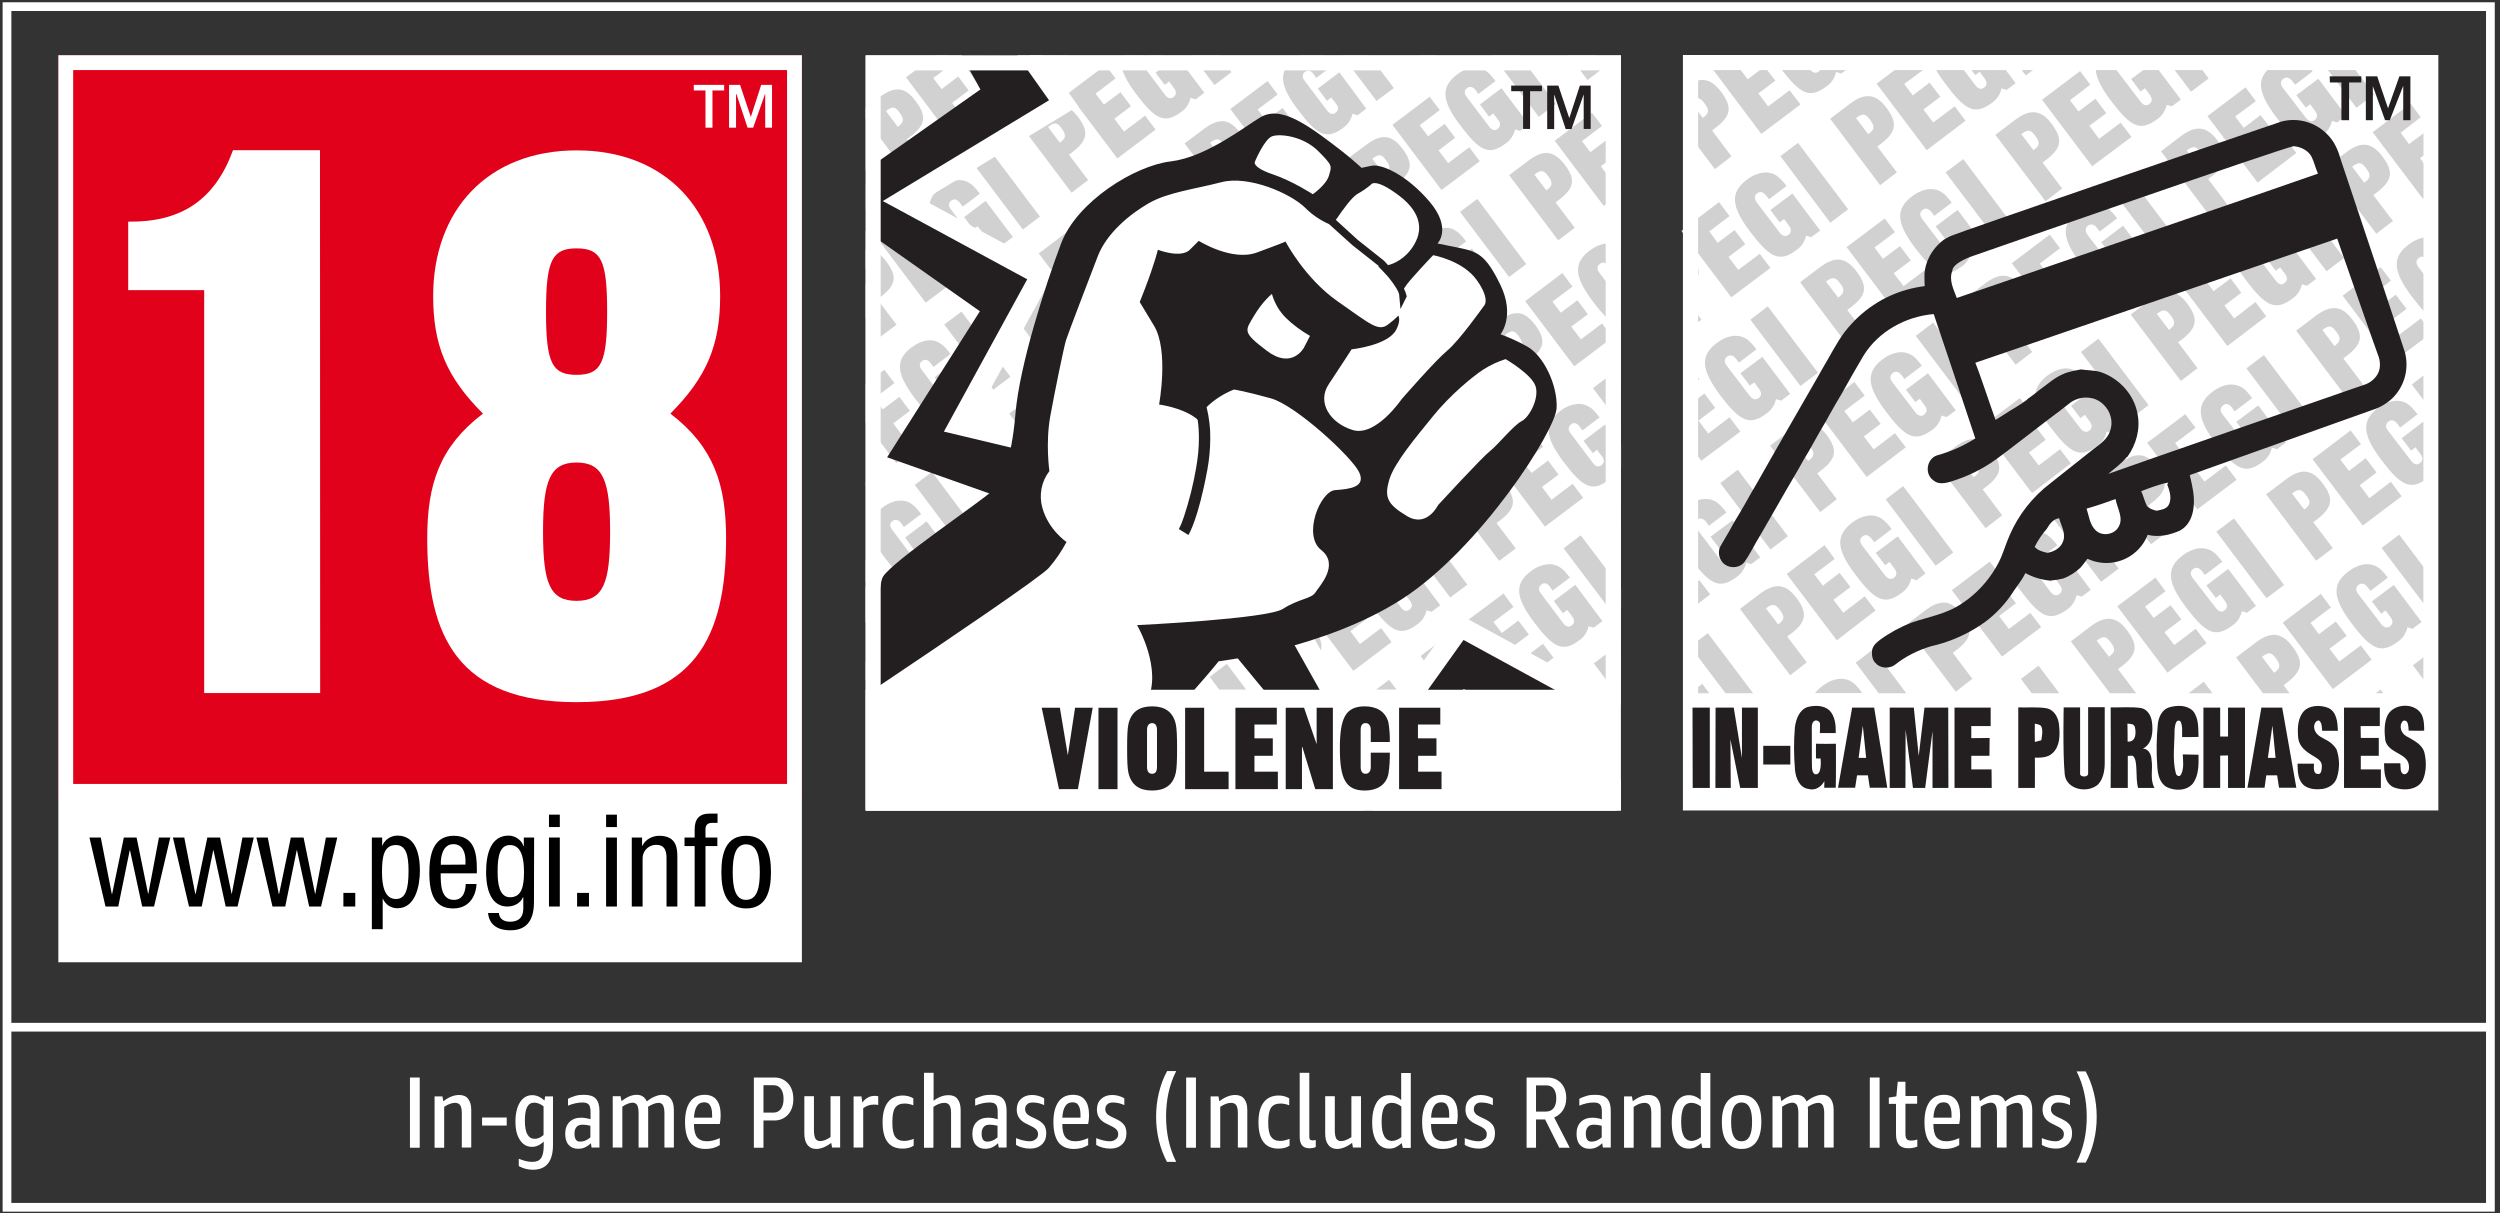 <?xml version="1.0" encoding="utf-8"?>
<!-- Generator: Adobe Illustrator 26.3.1, SVG Export Plug-In . SVG Version: 6.00 Build 0)  -->
<svg version="1.1" xmlns="http://www.w3.org/2000/svg" xmlns:xlink="http://www.w3.org/1999/xlink" x="0px" y="0px"
	 viewBox="0 0 1431.3 694.7" style="enable-background:new 0 0 1431.3 694.7;" xml:space="preserve">
<rect x="0" y="0" width="1431.3" height="694.7" fill="#333333" stroke="none"/>
<style type="text/css">
	.st0{fill:none;stroke:#FFFFFF;stroke-width:5;stroke-miterlimit:10;}
	.st1{fill:#FFFFFF;}
	.st2{clip-path:url(#SVGID_00000127755631331504335400000010478832876550792074_);}
	.st3{fill:#E2011A;}
	.st4{clip-path:url(#SVGID_00000000203238574204229180000009171980467876027071_);}
	.st5{clip-path:url(#SVGID_00000168091771945635029680000000163141009457426840_);}
	.st6{clip-path:url(#SVGID_00000004547559196041884570000004866415063839034761_);}
	.st7{clip-path:url(#SVGID_00000128453280881238225300000006475152185161468311_);}
	.st8{clip-path:url(#SVGID_00000170252684591041339630000007443156018972231103_);}
	.st9{clip-path:url(#SVGID_00000108987786339272129490000010812576127145928324_);}
	.st10{clip-path:url(#SVGID_00000009569858070512183040000010442884888029070222_);}
	.st11{clip-path:url(#SVGID_00000013884524469402626100000003265940477783078847_);}
	.st12{clip-path:url(#SVGID_00000008868386296815562640000010413346726534563467_);}
	.st13{fill-rule:evenodd;clip-rule:evenodd;}
	.st14{clip-path:url(#SVGID_00000116235870840398633990000001156545743233680293_);}
	.st15{clip-path:url(#SVGID_00000132069223223875961390000004184005136846969478_);}
	.st16{clip-path:url(#SVGID_00000147186089250229710880000005367770157268960130_);}
	.st17{clip-path:url(#SVGID_00000112602601900550543070000013814751789799164817_);}
	.st18{clip-path:url(#SVGID_00000160874849042432362640000010919215095348799158_);}
	.st19{clip-path:url(#SVGID_00000067938347661967849460000016630993648540074378_);}
	.st20{clip-path:url(#SVGID_00000123415662856311997710000010137382495296587153_);}
	.st21{clip-path:url(#SVGID_00000054267884690760983850000017970470941775781811_);}
	.st22{fill:#D1D1D1;}
	.st23{fill:#231F20;}
</style>
<g id="Layer_2">
	<rect x="4" y="3.8" class="st0" width="1421.8" height="687.4"/>
	<line class="st0" x1="3.7" y1="588.1" x2="1425.8" y2="588.1"/>
	<g>
		<path class="st1" d="M234.7,657.1v-40.2h5.6v40.2H234.7z"/>
		<path class="st1" d="M264.4,657.1v-19.6c0-2.2-0.3-3.8-0.9-4.7c-0.6-0.9-1.6-1.4-2.9-1.4c-2,0-4.1,0.8-6.3,2.3v23.4h-5.5v-29.4
			h4.5l0.5,2.8c3.1-2.4,6.1-3.6,9.1-3.6c2.2,0,4,0.7,5.1,2.2c1.2,1.5,1.8,3.6,1.8,6.4v21.5H264.4z"/>
		<path class="st1" d="M276,644.4v-4.6h14.1v4.6H276z"/>
		<path class="st1" d="M311.3,653.6c-2.1,2-4.4,3-6.7,3c-2,0-3.7-0.6-5.1-1.8c-1.4-1.2-2.5-2.9-3.3-5.1s-1.1-4.7-1.1-7.6
			c0-4.6,0.9-8.3,2.6-11c1.7-2.7,4.1-4.1,7-4.1c2.4,0,4.8,1,7,3.1l0.4-2.4h4.5v27.7c0,9.5-3.8,14.3-11.5,14.3
			c-2.9,0-5.6-0.7-8.1-2.1v-4.2c2.9,1.2,5.5,1.8,7.7,1.8c2.4,0,4.1-0.7,5.1-2.2c1-1.5,1.5-3.9,1.5-7.3V653.6z M306.2,652
			c1.6,0,3.3-0.7,5-2.2v-16.4c-1.8-1.4-3.6-2.1-5.3-2.1c-1.9,0-3.2,0.8-4.1,2.5s-1.3,4.3-1.3,7.9c0,3.5,0.5,6.1,1.4,7.7
			C302.9,651.2,304.3,652,306.2,652z"/>
		<path class="st1" d="M338.7,657.1l-0.4-2.6c-1,1-2.1,1.8-3.4,2.4c-1.3,0.6-2.6,0.8-4,0.8c-2.3,0-4.1-0.8-5.4-2.3
			c-1.3-1.5-1.9-3.6-1.9-6.3c0-2.8,0.8-5.1,2.4-6.7c1.6-1.6,3.8-2.5,6.6-2.5c1.7,0,3.6,0.3,5.5,0.9v-4.1c0-2-0.3-3.5-1-4.3
			c-0.7-0.8-1.9-1.2-3.6-1.2c-2.6,0-5.4,0.6-8.3,1.8v-3.9c1.2-0.7,2.6-1.2,4.2-1.7s3.3-0.6,5-0.6c3.1,0,5.3,0.7,6.7,2.2
			c1.4,1.5,2.1,3.8,2.1,7v21H338.7z M332.3,653.6c1.9,0,3.8-0.8,5.7-2.4v-6.7c-1.7-0.4-3.2-0.6-4.4-0.6c-1.6,0-2.8,0.4-3.5,1.3
			c-0.8,0.9-1.2,2.1-1.2,3.9c0,1.5,0.3,2.7,0.9,3.5S331.2,653.6,332.3,653.6z"/>
		<path class="st1" d="M380.4,657.1v-19.8c0-2-0.3-3.5-0.8-4.5c-0.5-0.9-1.4-1.4-2.5-1.4c-0.9,0-1.8,0.2-2.9,0.6s-2.2,1-3.2,1.7
			c0.1,0.9,0.1,1.6,0.1,2.1v21.2h-5.5v-19.8c0-2-0.3-3.5-0.8-4.5c-0.6-0.9-1.4-1.4-2.6-1.4c-0.8,0-1.7,0.2-2.8,0.6
			c-1,0.4-2.1,1-3.1,1.7v23.4h-5.5v-29.4h4.5l0.5,2.8c3.1-2.4,6-3.6,8.7-3.6c1.4,0,2.6,0.3,3.6,1c1,0.7,1.7,1.6,2.2,2.8
			c1.5-1.2,3-2.2,4.6-2.8c1.6-0.7,3-1,4.4-1c2.1,0,3.7,0.8,4.8,2.3c1.1,1.5,1.7,3.6,1.7,6.4v21.5H380.4z"/>
		<path class="st1" d="M397.3,643.6c0,3.5,0.6,6,1.8,7.5c1.2,1.5,3.1,2.3,5.7,2.3c2.2,0,4.6-0.6,7.3-1.8v4c-2.4,1.5-5.1,2.2-8.2,2.2
			c-3.9,0-6.9-1.3-8.8-3.8c-1.9-2.6-2.9-6.4-2.9-11.7c0-5,1-8.8,2.9-11.5c1.9-2.7,4.7-4,8.3-4c3.1,0,5.4,1,6.9,3
			c1.6,2,2.3,5,2.3,8.9c0,1.7-0.2,3.3-0.5,4.8H397.3z M403.1,631.1c-1.8,0-3.2,0.7-4.1,2.2c-1,1.5-1.5,3.7-1.7,6.6h10.4
			c0-0.2,0-0.5,0-0.8c0-0.3,0-0.5,0-0.8c0-2.5-0.4-4.3-1.2-5.5C405.9,631.6,404.7,631.1,403.1,631.1z"/>
		<path class="st1" d="M437.1,641.5v15.6h-5.5v-40.2h11.8c2.2,0,4.1,0.5,5.7,1.6c1.6,1,2.9,2.5,3.8,4.3c0.9,1.9,1.3,4,1.3,6.4
			c0,3.7-1,6.7-3,8.9c-2,2.2-4.6,3.4-7.8,3.4H437.1z M437.1,637h5.7c1.8,0,3.2-0.7,4.3-2.1c1-1.4,1.5-3.3,1.5-5.7
			c0-2.5-0.5-4.4-1.5-5.8c-1-1.4-2.4-2.1-4.3-2.1h-5.7V637z"/>
		<path class="st1" d="M476.4,657.1l-0.5-2.8c-1.4,1.1-2.9,2-4.4,2.6c-1.5,0.6-2.9,0.9-4.2,0.9c-2.2,0-3.8-0.8-5-2.3
			c-1.2-1.5-1.8-3.7-1.8-6.6v-21.3h5.5v19.4c0,2.2,0.3,3.8,0.8,4.8c0.6,1,1.5,1.5,2.9,1.5c0.8,0,1.7-0.2,2.7-0.6s2.1-1,3.1-1.7
			v-23.4h5.5v29.4H476.4z"/>
		<path class="st1" d="M488.7,657.1v-29.4h4.5l0.5,3.5c1-1.3,2.1-2.3,3.3-2.9c1.1-0.6,2.4-0.9,3.9-0.9c0.6,0,1.2,0.1,1.9,0.2v5
			c-1.1-0.2-2-0.2-2.6-0.2c-2.2,0-4.2,0.7-6,2.1v22.5H488.7z"/>
		<path class="st1" d="M523.1,655.9c-1.7,1.2-3.9,1.7-6.4,1.7c-7.6,0-11.4-5-11.4-15.1c0-5,1-8.8,3-11.4c2-2.6,4.9-3.9,8.6-3.9
			c2.1,0,4.1,0.5,6,1.6v4c-1.8-0.7-3.5-1-5.1-1c-2.4,0-4.2,0.8-5.3,2.4c-1.1,1.6-1.6,4.3-1.6,8v0.8c0,3.6,0.5,6.2,1.6,7.8
			c1.1,1.6,2.8,2.4,5.2,2.4c1.6,0,3.4-0.4,5.4-1.2V655.9z"/>
		<path class="st1" d="M544.5,657.1v-19.6c0-2.2-0.3-3.8-0.9-4.7c-0.6-0.9-1.6-1.4-2.9-1.4c-2,0-4.1,0.8-6.3,2.3v23.4H529v-42.9h5.5
			v16c2.9-2.2,5.7-3.2,8.6-3.2c2.2,0,4,0.7,5.1,2.2c1.2,1.5,1.8,3.6,1.8,6.4v21.5H544.5z"/>
		<path class="st1" d="M571.8,657.1l-0.4-2.6c-1,1-2.1,1.8-3.4,2.4c-1.3,0.6-2.6,0.8-4,0.8c-2.3,0-4.1-0.8-5.4-2.3
			c-1.3-1.5-1.9-3.6-1.9-6.3c0-2.8,0.8-5.1,2.4-6.7c1.6-1.6,3.8-2.5,6.6-2.5c1.7,0,3.6,0.3,5.5,0.9v-4.1c0-2-0.3-3.5-1-4.3
			c-0.7-0.8-1.9-1.2-3.6-1.2c-2.6,0-5.4,0.6-8.3,1.8v-3.9c1.2-0.7,2.6-1.2,4.2-1.7s3.3-0.6,5-0.6c3.1,0,5.3,0.7,6.7,2.2
			c1.4,1.5,2.1,3.8,2.1,7v21H571.8z M565.4,653.6c1.9,0,3.8-0.8,5.7-2.4v-6.7c-1.7-0.4-3.2-0.6-4.4-0.6c-1.6,0-2.8,0.4-3.5,1.3
			c-0.8,0.9-1.2,2.1-1.2,3.9c0,1.5,0.3,2.7,0.9,3.5S564.3,653.6,565.4,653.6z"/>
		<path class="st1" d="M594.3,649.2c0-1.7-1.1-3-3.2-4.1l-3.8-1.9c-3.5-1.7-5.2-4.4-5.2-8c0-2.5,0.8-4.5,2.4-6
			c1.6-1.5,3.7-2.3,6.3-2.3c2.4,0,4.8,0.6,7,1.9v3.9c-2.1-1-4.3-1.5-6.6-1.5c-1.3,0-2.4,0.3-3.1,1c-0.8,0.7-1.2,1.6-1.2,2.8
			c0,1,0.3,1.8,0.8,2.4c0.5,0.7,1.4,1.3,2.6,1.9l3.5,1.7c1.8,0.9,3.1,2,4,3.2c0.8,1.2,1.2,2.8,1.2,4.6c0,2.7-0.8,4.8-2.5,6.4
			c-1.7,1.6-3.9,2.4-6.7,2.4c-3,0-5.7-0.7-8.1-2.1v-3.9c3,1.2,5.6,1.8,7.8,1.8c1.4,0,2.5-0.4,3.3-1.1
			C593.9,651.7,594.3,650.6,594.3,649.2z"/>
		<path class="st1" d="M608.2,643.6c0,3.5,0.6,6,1.8,7.5c1.2,1.5,3.1,2.3,5.7,2.3c2.2,0,4.6-0.6,7.3-1.8v4c-2.4,1.5-5.1,2.2-8.2,2.2
			c-3.9,0-6.9-1.3-8.8-3.8c-1.9-2.6-2.9-6.4-2.9-11.7c0-5,1-8.8,2.9-11.5c1.9-2.7,4.7-4,8.3-4c3.1,0,5.4,1,6.9,3
			c1.6,2,2.3,5,2.3,8.9c0,1.7-0.2,3.3-0.5,4.8H608.2z M614,631.1c-1.8,0-3.2,0.7-4.1,2.2c-1,1.5-1.5,3.7-1.7,6.6h10.4
			c0-0.2,0-0.5,0-0.8c0-0.3,0-0.5,0-0.8c0-2.5-0.4-4.3-1.2-5.5C616.8,631.6,615.6,631.1,614,631.1z"/>
		<path class="st1" d="M640.2,649.2c0-1.7-1.1-3-3.2-4.1l-3.8-1.9c-3.5-1.7-5.2-4.4-5.2-8c0-2.5,0.8-4.5,2.4-6
			c1.6-1.5,3.7-2.3,6.3-2.3c2.4,0,4.8,0.6,7,1.9v3.9c-2.1-1-4.3-1.5-6.6-1.5c-1.3,0-2.4,0.3-3.1,1c-0.8,0.7-1.2,1.6-1.2,2.8
			c0,1,0.3,1.8,0.8,2.4c0.5,0.7,1.4,1.3,2.6,1.9l3.5,1.7c1.8,0.9,3.1,2,4,3.2c0.8,1.2,1.2,2.8,1.2,4.6c0,2.7-0.8,4.8-2.5,6.4
			c-1.7,1.6-3.9,2.4-6.7,2.4c-3,0-5.7-0.7-8.1-2.1v-3.9c3,1.2,5.6,1.8,7.8,1.8c1.4,0,2.5-0.4,3.3-1.1
			C639.8,651.7,640.2,650.6,640.2,649.2z"/>
		<path class="st1" d="M668.2,665.4c-2-3.8-3.6-7.9-4.7-12.4c-1.1-4.5-1.6-9-1.6-13.7c0-4.6,0.5-9.2,1.6-13.7
			c1.1-4.5,2.6-8.6,4.7-12.4h5.2c-3.9,7.7-5.8,16.4-5.8,26c0,9.6,1.9,18.3,5.8,26H668.2z"/>
		<path class="st1" d="M679.1,657.1v-40.2h5.6v40.2H679.1z"/>
		<path class="st1" d="M708.7,657.1v-19.6c0-2.2-0.3-3.8-0.9-4.7c-0.6-0.9-1.6-1.4-2.9-1.4c-2,0-4.1,0.8-6.3,2.3v23.4h-5.5v-29.4
			h4.5l0.5,2.8c3.1-2.4,6.1-3.6,9.1-3.6c2.2,0,4,0.7,5.1,2.2c1.2,1.5,1.8,3.6,1.8,6.4v21.5H708.7z"/>
		<path class="st1" d="M738.3,655.9c-1.7,1.2-3.9,1.7-6.4,1.7c-7.6,0-11.4-5-11.4-15.1c0-5,1-8.8,3-11.4c2-2.6,4.9-3.9,8.6-3.9
			c2.1,0,4.1,0.5,6,1.6v4c-1.8-0.7-3.5-1-5.1-1c-2.4,0-4.2,0.8-5.3,2.4c-1.1,1.6-1.6,4.3-1.6,8v0.8c0,3.6,0.5,6.2,1.6,7.8
			c1.1,1.6,2.8,2.4,5.2,2.4c1.6,0,3.4-0.4,5.4-1.2V655.9z"/>
		<path class="st1" d="M753.3,656.7c-1.1,0.5-2.3,0.7-3.7,0.7c-3.7,0-5.5-2.2-5.5-6.6v-36.6h5.5v36.2c0,1,0.1,1.7,0.4,2
			c0.3,0.3,0.8,0.5,1.5,0.5c0.5,0,1.1-0.1,1.8-0.2V656.7z"/>
		<path class="st1" d="M774.6,657.1l-0.5-2.8c-1.4,1.1-2.9,2-4.4,2.6c-1.5,0.6-2.9,0.9-4.2,0.9c-2.2,0-3.8-0.8-5-2.3
			c-1.2-1.5-1.8-3.7-1.8-6.6v-21.3h5.5v19.4c0,2.2,0.3,3.8,0.8,4.8c0.6,1,1.5,1.5,2.9,1.5c0.8,0,1.7-0.2,2.7-0.6
			c1-0.4,2.1-1,3.1-1.7v-23.4h5.5v29.4H774.6z"/>
		<path class="st1" d="M803.1,657.1l-0.6-2.7c-1,1-2.2,1.8-3.4,2.4s-2.5,0.8-3.7,0.8c-3.1,0-5.5-1.3-7.2-3.9
			c-1.7-2.6-2.6-6.3-2.6-11.1c0-4.9,0.9-8.7,2.6-11.5c1.7-2.7,4.2-4.1,7.2-4.1c1.2,0,2.4,0.2,3.5,0.7c1.1,0.4,2.2,1.1,3.3,2.1v-15.5
			h5.5v42.9H803.1z M797.1,653.2c0.7,0,1.6-0.2,2.6-0.6c1-0.4,1.8-0.9,2.6-1.6v-17.5c-1.8-1.4-3.6-2.1-5.5-2.1c-2,0-3.5,0.9-4.4,2.6
			c-0.9,1.8-1.4,4.5-1.4,8.3c0,3.7,0.5,6.4,1.5,8.2C793.5,652.3,795,653.2,797.1,653.2z"/>
		<path class="st1" d="M819.3,643.6c0,3.5,0.6,6,1.8,7.5c1.2,1.5,3.1,2.3,5.7,2.3c2.2,0,4.6-0.6,7.3-1.8v4c-2.4,1.5-5.1,2.2-8.2,2.2
			c-3.9,0-6.9-1.3-8.8-3.8c-1.9-2.6-2.9-6.4-2.9-11.7c0-5,1-8.8,2.9-11.5c1.9-2.7,4.7-4,8.3-4c3.1,0,5.4,1,6.9,3
			c1.6,2,2.3,5,2.3,8.9c0,1.7-0.2,3.3-0.5,4.8H819.3z M825.1,631.1c-1.8,0-3.2,0.7-4.1,2.2c-1,1.5-1.5,3.7-1.7,6.6h10.4
			c0-0.2,0-0.5,0-0.8c0-0.3,0-0.5,0-0.8c0-2.5-0.4-4.3-1.2-5.5C827.9,631.6,826.7,631.1,825.1,631.1z"/>
		<path class="st1" d="M851.2,649.2c0-1.7-1.1-3-3.2-4.1l-3.8-1.9c-3.5-1.7-5.2-4.4-5.2-8c0-2.5,0.8-4.5,2.4-6
			c1.6-1.5,3.7-2.3,6.3-2.3c2.4,0,4.8,0.6,7,1.9v3.9c-2.1-1-4.3-1.5-6.6-1.5c-1.3,0-2.4,0.3-3.1,1c-0.8,0.7-1.2,1.6-1.2,2.8
			c0,1,0.3,1.8,0.8,2.4c0.5,0.7,1.4,1.3,2.6,1.9l3.5,1.7c1.8,0.9,3.1,2,4,3.2c0.8,1.2,1.2,2.8,1.2,4.6c0,2.7-0.8,4.8-2.5,6.4
			c-1.7,1.6-3.9,2.4-6.7,2.4c-3,0-5.7-0.7-8.1-2.1v-3.9c3,1.2,5.6,1.8,7.8,1.8c1.4,0,2.5-0.4,3.3-1.1
			C850.9,651.7,851.2,650.6,851.2,649.2z"/>
		<path class="st1" d="M874,657.1v-40.2h11.9c3.2,0,5.9,1.1,7.8,3.2c2,2.1,3,5,3,8.6c0,2.6-0.6,4.9-1.8,6.8
			c-1.2,1.9-2.9,3.3-5.1,4.3l8.9,17.3h-6l-8.1-16.2h-5.2v16.2H874z M879.4,636.4h5.7c1.9,0,3.4-0.7,4.4-2c1-1.3,1.5-3.2,1.5-5.6
			c0-2.4-0.5-4.2-1.5-5.5c-1-1.3-2.4-1.9-4.2-1.9h-5.9V636.4z"/>
		<path class="st1" d="M917.7,657.1l-0.4-2.6c-1,1-2.1,1.8-3.4,2.4c-1.3,0.6-2.6,0.8-4,0.8c-2.3,0-4.1-0.8-5.4-2.3
			c-1.3-1.5-1.9-3.6-1.9-6.3c0-2.8,0.8-5.1,2.4-6.7c1.6-1.6,3.8-2.5,6.6-2.5c1.7,0,3.6,0.3,5.5,0.9v-4.1c0-2-0.3-3.5-1-4.3
			c-0.7-0.8-1.9-1.2-3.6-1.2c-2.6,0-5.4,0.6-8.3,1.8v-3.9c1.2-0.7,2.6-1.2,4.2-1.7s3.3-0.6,5-0.6c3.1,0,5.3,0.7,6.7,2.2
			c1.4,1.5,2.1,3.8,2.1,7v21H917.7z M911.3,653.6c1.9,0,3.8-0.8,5.7-2.4v-6.7c-1.7-0.4-3.2-0.6-4.4-0.6c-1.6,0-2.8,0.4-3.5,1.3
			c-0.8,0.9-1.2,2.1-1.2,3.9c0,1.5,0.3,2.7,0.9,3.5S910.2,653.6,911.3,653.6z"/>
		<path class="st1" d="M945.4,657.1v-19.6c0-2.2-0.3-3.8-0.9-4.7c-0.6-0.9-1.6-1.4-2.9-1.4c-2,0-4.1,0.8-6.3,2.3v23.4h-5.5v-29.4
			h4.5l0.5,2.8c3.1-2.4,6.1-3.6,9.1-3.6c2.2,0,4,0.7,5.1,2.2c1.2,1.5,1.8,3.6,1.8,6.4v21.5H945.4z"/>
		<path class="st1" d="M974.6,657.1l-0.6-2.7c-1,1-2.2,1.8-3.4,2.4s-2.5,0.8-3.7,0.8c-3.1,0-5.5-1.3-7.2-3.9
			c-1.7-2.6-2.6-6.3-2.6-11.1c0-4.9,0.9-8.7,2.6-11.5c1.7-2.7,4.2-4.1,7.2-4.1c1.2,0,2.4,0.2,3.5,0.7c1.1,0.4,2.2,1.1,3.3,2.1v-15.5
			h5.5v42.9H974.6z M968.6,653.2c0.7,0,1.6-0.2,2.6-0.6c1-0.4,1.8-0.9,2.6-1.6v-17.5c-1.8-1.4-3.6-2.1-5.5-2.1c-2,0-3.5,0.9-4.4,2.6
			c-0.9,1.8-1.4,4.5-1.4,8.3c0,3.7,0.5,6.4,1.5,8.2C965,652.3,966.6,653.2,968.6,653.2z"/>
		<path class="st1" d="M997.1,657.8c-3.7,0-6.5-1.3-8.4-4c-2-2.7-2.9-6.5-2.9-11.5c0-4.9,1-8.8,2.9-11.4c2-2.7,4.8-4,8.4-4
			c3.7,0,6.5,1.3,8.4,4c2,2.7,2.9,6.5,2.9,11.4c0,5-1,8.8-2.9,11.5C1003.5,656.5,1000.7,657.8,997.1,657.8z M997.1,653.4
			c2,0,3.5-0.9,4.5-2.7c1-1.8,1.5-4.6,1.5-8.4c0-3.8-0.5-6.6-1.5-8.4c-1-1.8-2.5-2.7-4.5-2.7c-2,0-3.5,0.9-4.5,2.7
			c-1,1.8-1.5,4.6-1.5,8.4c0,3.8,0.5,6.6,1.5,8.4C993.6,652.5,995,653.4,997.1,653.4z"/>
		<path class="st1" d="M1044.4,657.1v-19.8c0-2-0.3-3.5-0.8-4.5c-0.5-0.9-1.4-1.4-2.5-1.4c-0.9,0-1.8,0.2-2.9,0.6
			c-1.1,0.4-2.2,1-3.2,1.7c0.1,0.9,0.1,1.6,0.1,2.1v21.2h-5.5v-19.8c0-2-0.3-3.5-0.8-4.5c-0.6-0.9-1.4-1.4-2.6-1.4
			c-0.8,0-1.7,0.2-2.8,0.6c-1,0.4-2.1,1-3.1,1.7v23.4h-5.5v-29.4h4.5l0.5,2.8c3.1-2.4,6-3.6,8.7-3.6c1.4,0,2.6,0.3,3.6,1
			c1,0.7,1.7,1.6,2.2,2.8c1.5-1.2,3-2.2,4.6-2.8c1.6-0.7,3-1,4.4-1c2.1,0,3.7,0.8,4.8,2.3c1.1,1.5,1.7,3.6,1.7,6.4v21.5H1044.4z"/>
		<path class="st1" d="M1070.5,657.1v-40.2h5.6v40.2H1070.5z"/>
		<path class="st1" d="M1097.8,656.4c-1.7,0.7-3.4,1-5.3,1c-2.4,0-4.2-0.7-5.3-2c-1.1-1.3-1.7-3.3-1.7-6.1v-17.3h-4.1v-3.6l4.3-0.7
			l0.8-8.4h4.4v8.2h6.7v4.4h-6.7V649c0,1.5,0.2,2.5,0.7,3.1c0.5,0.6,1.3,0.9,2.6,0.9c1.2,0,2.4-0.2,3.5-0.6V656.4z"/>
		<path class="st1" d="M1106.9,643.6c0,3.5,0.6,6,1.8,7.5c1.2,1.5,3.1,2.3,5.7,2.3c2.2,0,4.6-0.6,7.3-1.8v4
			c-2.4,1.5-5.1,2.2-8.2,2.2c-3.9,0-6.9-1.3-8.8-3.8c-1.9-2.6-2.9-6.4-2.9-11.7c0-5,1-8.8,2.9-11.5c1.9-2.7,4.7-4,8.3-4
			c3.1,0,5.4,1,6.9,3c1.6,2,2.3,5,2.3,8.9c0,1.7-0.2,3.3-0.5,4.8H1106.9z M1112.7,631.1c-1.8,0-3.2,0.7-4.1,2.2
			c-1,1.5-1.5,3.7-1.7,6.6h10.4c0-0.2,0-0.5,0-0.8c0-0.3,0-0.5,0-0.8c0-2.5-0.4-4.3-1.2-5.5C1115.5,631.6,1114.3,631.1,1112.7,631.1
			z"/>
		<path class="st1" d="M1158.1,657.1v-19.8c0-2-0.3-3.5-0.8-4.5c-0.5-0.9-1.4-1.4-2.5-1.4c-0.9,0-1.8,0.2-2.9,0.6
			c-1.1,0.4-2.2,1-3.2,1.7c0.1,0.9,0.1,1.6,0.1,2.1v21.2h-5.5v-19.8c0-2-0.3-3.5-0.8-4.5c-0.6-0.9-1.4-1.4-2.6-1.4
			c-0.8,0-1.7,0.2-2.8,0.6s-2.1,1-3.1,1.7v23.4h-5.5v-29.4h4.5l0.5,2.8c3.1-2.4,6-3.6,8.7-3.6c1.4,0,2.6,0.3,3.6,1
			c1,0.7,1.7,1.6,2.2,2.8c1.5-1.2,3-2.2,4.6-2.8c1.6-0.7,3-1,4.4-1c2.1,0,3.7,0.8,4.8,2.3c1.1,1.5,1.7,3.6,1.7,6.4v21.5H1158.1z"/>
		<path class="st1" d="M1181.6,649.2c0-1.7-1.1-3-3.2-4.1l-3.8-1.9c-3.5-1.7-5.2-4.4-5.2-8c0-2.5,0.8-4.5,2.4-6
			c1.6-1.5,3.7-2.3,6.3-2.3c2.4,0,4.8,0.6,7,1.9v3.9c-2.1-1-4.3-1.5-6.6-1.5c-1.3,0-2.4,0.3-3.1,1c-0.8,0.7-1.2,1.6-1.2,2.8
			c0,1,0.3,1.8,0.8,2.4c0.5,0.7,1.4,1.3,2.6,1.9l3.5,1.7c1.8,0.9,3.1,2,4,3.2c0.8,1.2,1.2,2.8,1.2,4.6c0,2.7-0.8,4.8-2.5,6.4
			c-1.7,1.6-3.9,2.4-6.7,2.4c-3,0-5.7-0.7-8.1-2.1v-3.9c3,1.2,5.6,1.8,7.8,1.8c1.4,0,2.5-0.4,3.3-1.1
			C1181.2,651.7,1181.6,650.6,1181.6,649.2z"/>
		<path class="st1" d="M1188.9,665.4c3.9-7.7,5.8-16.4,5.8-26c0-9.6-1.9-18.3-5.8-26h5.2c2,3.8,3.6,7.9,4.7,12.4
			c1.1,4.5,1.6,9,1.6,13.7c0,4.6-0.5,9.2-1.6,13.7c-1.1,4.5-2.6,8.6-4.7,12.4H1188.9z"/>
	</g>
</g>
<g id="Layer_1">
	<g>
		<g>
			<defs>
				<rect id="SVGID_1_" x="33.4" y="27.9" width="426.1" height="536.1"/>
			</defs>
			<clipPath id="SVGID_00000059306918420209521980000018198609324462194346_">
				<use xlink:href="#SVGID_1_"  style="overflow:visible;"/>
			</clipPath>
			<g style="clip-path:url(#SVGID_00000059306918420209521980000018198609324462194346_);">
				<rect x="33.4" y="31.6" class="st3" width="425.7" height="425.7"/>
			</g>
		</g>
	</g>
	<g>
		<g>
			<defs>
				<rect id="SVGID_00000109745055008393775790000006270733429222066338_" x="33.4" y="27.9" width="426.1" height="536.1"/>
			</defs>
			<clipPath id="SVGID_00000174562934934406258240000007424053173461938864_">
				<use xlink:href="#SVGID_00000109745055008393775790000006270733429222066338_"  style="overflow:visible;"/>
			</clipPath>
			<g style="clip-path:url(#SVGID_00000174562934934406258240000007424053173461938864_);">
				<path class="st1" d="M183.3,396.8h-66.4V166.1H73.4v-39.2c29.8,0.4,49.4-11.9,60-40.9h49.8L183.3,396.8z"/>
			</g>
		</g>
	</g>
	<g>
		<g>
			<defs>
				<rect id="SVGID_00000031194788614152455990000007724876313287768733_" x="33.4" y="27.9" width="426.1" height="536.1"/>
			</defs>
			<clipPath id="SVGID_00000124163786745033560750000004468105840239412403_">
				<use xlink:href="#SVGID_00000031194788614152455990000007724876313287768733_"  style="overflow:visible;"/>
			</clipPath>
			<g style="clip-path:url(#SVGID_00000124163786745033560750000004468105840239412403_);">
				<path class="st1" d="M244.6,308.3c0-30.7,6.8-52.4,31.9-71.5c-20.9-20.9-28.5-39.2-28.5-67.3c0-49,31.1-83.4,82.2-83.4
					s82.1,34.4,82.1,83.4c0,28.1-7.7,46.4-28.5,67.3c25.1,19.2,31.9,40.9,31.9,71.5c0,55.8-17.4,93.7-85.6,93.7
					S244.6,364,244.6,308.3 M330.1,264.8c-15.3,0-19.2,10.6-19.2,39.6c0,29.4,3.8,39.6,19.2,39.6s19.2-10.2,19.2-39.6
					C349.3,275.4,345.4,264.8,330.1,264.8 M330.1,142.2c-14,0-17.5,6.8-17.5,36.2s3.4,36.2,17.5,36.2s17.5-6.8,17.5-36.2
					S344.2,142.2,330.1,142.2"/>
			</g>
		</g>
	</g>
	<g>
		<g>
			<defs>
				<rect id="SVGID_00000112596648130591991120000001461215195116888990_" x="33.4" y="27.9" width="426.1" height="536.1"/>
			</defs>
			<clipPath id="SVGID_00000103968946321998042140000012596927705007865747_">
				<use xlink:href="#SVGID_00000112596648130591991120000001461215195116888990_"  style="overflow:visible;"/>
			</clipPath>
			<g style="clip-path:url(#SVGID_00000103968946321998042140000012596927705007865747_);">
				<path class="st1" d="M33.4,550.9h425.7V31.6H33.4 M450.6,448.8H41.9V40.1h408.7V448.8L450.6,448.8z"/>
			</g>
		</g>
	</g>
	<g>
		<g>
			<defs>
				<rect id="SVGID_00000099658186983226550930000017059267811745562253_" x="33.4" y="27.9" width="426.1" height="536.1"/>
			</defs>
			<clipPath id="SVGID_00000177471220688893192800000014336996235027392167_">
				<use xlink:href="#SVGID_00000099658186983226550930000017059267811745562253_"  style="overflow:visible;"/>
			</clipPath>
			<g style="clip-path:url(#SVGID_00000177471220688893192800000014336996235027392167_);">
				<path class="st1" d="M414.6,48.6v3.2h-6.7v21.3h-4V51.8h-6.7v-3.2C397.2,48.6,414.6,48.6,414.6,48.6z M442.1,73.1h-4V53.8H438
					l-6.8,19.3H428l-6.4-19.3h-0.2v19.3h-4V48.6h6.3l6.1,18.2h0.1l5.9-18.2h6.2v24.5H442.1z"/>
			</g>
		</g>
	</g>
	<g>
		<g>
			<defs>
				<rect id="SVGID_00000004506565977994235230000010122684398463108276_" x="33.4" y="27.9" width="426.1" height="536.1"/>
			</defs>
			<clipPath id="SVGID_00000054261988300016036240000018085990978150891170_">
				<use xlink:href="#SVGID_00000004506565977994235230000010122684398463108276_"  style="overflow:visible;"/>
			</clipPath>
			<g style="clip-path:url(#SVGID_00000054261988300016036240000018085990978150891170_);">
				<polygon points="60.4,519 67.7,519 74.3,486.7 74.4,486.7 81.4,519 88.2,519 97.5,479.5 91,479.5 84.9,511.8 84.8,511.8 
					78.2,479.5 70.9,479.5 64.2,511.8 64,511.8 57.7,479.5 51.2,479.5 				"/>
			</g>
		</g>
	</g>
	<g>
		<g>
			<defs>
				<rect id="SVGID_00000137111770236340473820000010102043808015037886_" x="33.4" y="27.9" width="426.1" height="536.1"/>
			</defs>
			<clipPath id="SVGID_00000051360667201718901340000012375421537411837366_">
				<use xlink:href="#SVGID_00000137111770236340473820000010102043808015037886_"  style="overflow:visible;"/>
			</clipPath>
			<g style="clip-path:url(#SVGID_00000051360667201718901340000012375421537411837366_);">
				<polygon points="108.2,519 115.5,519 122.1,486.7 122.2,486.7 129.2,519 136,519 145.3,479.5 138.8,479.5 132.7,511.8 
					132.6,511.8 126,479.5 118.7,479.5 112,511.8 111.8,511.8 105.5,479.5 99,479.5 				"/>
			</g>
		</g>
	</g>
	<g>
		<g>
			<defs>
				<rect id="SVGID_00000067958357828167862750000016596276464184752039_" x="33.4" y="27.9" width="426.1" height="536.1"/>
			</defs>
			<clipPath id="SVGID_00000054266685134558410730000000029575830526468535_">
				<use xlink:href="#SVGID_00000067958357828167862750000016596276464184752039_"  style="overflow:visible;"/>
			</clipPath>
			<g style="clip-path:url(#SVGID_00000054266685134558410730000000029575830526468535_);">
				<polygon points="156,519 163.3,519 169.9,486.7 170,486.7 177,519 183.8,519 193.1,479.5 186.6,479.5 180.5,511.8 180.4,511.8 
					173.8,479.5 166.5,479.5 159.8,511.8 159.6,511.8 153.3,479.5 146.8,479.5 				"/>
			</g>
		</g>
	</g>
	<g>
		<g>
			<defs>
				<rect id="SVGID_00000061442553126611891630000003985201420750910891_" x="33.4" y="27.9" width="426.1" height="536.1"/>
			</defs>
			<clipPath id="SVGID_00000170995693458203094810000005655333561754478244_">
				<use xlink:href="#SVGID_00000061442553126611891630000003985201420750910891_"  style="overflow:visible;"/>
			</clipPath>
			<g style="clip-path:url(#SVGID_00000170995693458203094810000005655333561754478244_);">
				<rect x="196.6" y="511.2" width="6.8" height="7.8"/>
			</g>
		</g>
	</g>
	<g>
		<g>
			<defs>
				<rect id="SVGID_00000026121014882577701560000000429709585575161508_" x="33.4" y="27.9" width="426.1" height="536.1"/>
			</defs>
			<clipPath id="SVGID_00000007413911186708291360000016876995560944552890_">
				<use xlink:href="#SVGID_00000026121014882577701560000000429709585575161508_"  style="overflow:visible;"/>
			</clipPath>
			<g style="clip-path:url(#SVGID_00000007413911186708291360000016876995560944552890_);">
				<path class="st13" d="M218.7,499.3c0-9,1.1-15.5,8-15.5c5.8,0,7.2,6,7.2,14.7c0,10.2-1.5,16.2-7.2,16.2
					C220.1,514.7,218.7,506.9,218.7,499.3 M212.9,532h6.2v-17.5h0.1c1.4,3.3,4.6,5.5,8.3,5.5c10.2,0,12.9-12.5,12.9-21.5
					c0-11.7-3.6-20.1-12.9-20.1c-4.3,0-7.7,3-8.6,5.9h-0.1v-4.8h-5.9V532z"/>
			</g>
		</g>
	</g>
	<g>
		<g>
			<defs>
				<rect id="SVGID_00000078739690757671358840000006945291641132995727_" x="33.4" y="27.9" width="426.1" height="536.1"/>
			</defs>
			<clipPath id="SVGID_00000148660855574770701530000015855939387160191639_">
				<use xlink:href="#SVGID_00000078739690757671358840000006945291641132995727_"  style="overflow:visible;"/>
			</clipPath>
			<g style="clip-path:url(#SVGID_00000148660855574770701530000015855939387160191639_);">
				<path class="st13" d="M252.4,495.1v-1.5c0-2.3,0.7-10.3,7.2-10.3c5.5,0,6.9,5.2,6.9,9.6v2.1L252.4,495.1L252.4,495.1z M273,500
					v-2.5c0-8.5-1.1-19-13.2-19c-12.1,0-14,11.4-14,21.3c0,13.6,4,20.3,13.7,20.3c10.8,0,13.3-9.8,13.3-14h-6.2
					c0,2.9-0.8,9.1-6.7,9.1c-7.6,0-7.6-9.1-7.6-15.2L273,500z"/>
			</g>
		</g>
	</g>
	<g>
		<g>
			<defs>
				<rect id="SVGID_00000026856340320201847850000015302259988864910011_" x="33.4" y="27.9" width="426.1" height="536.1"/>
			</defs>
			<clipPath id="SVGID_00000162344513750159266890000009177436834237463184_">
				<use xlink:href="#SVGID_00000026856340320201847850000015302259988864910011_"  style="overflow:visible;"/>
			</clipPath>
			<g style="clip-path:url(#SVGID_00000162344513750159266890000009177436834237463184_);">
				<path class="st13" d="M292,483.8c6.6,0,8,7.8,8,15.5c0,8.1-1.3,14.4-8,14.4c-6.2,0-7.1-8-7.1-14.4
					C284.8,489.9,286.3,483.8,292,483.8 M305.8,479.5h-5.9v5h-0.2c-0.8-3.1-4.3-6.1-8.5-6.1c-10,0-12.9,10.1-12.9,20.8
					c0,5.2,0.7,19.8,12.2,19.8c3.9,0,7.6-2,8.9-5.3h0.2v5.2c0,2.7,0.3,8.8-7.7,8.8c-3.2,0-6-1.4-6.3-5h-6.2c1,9.9,10.5,9.9,12.9,9.9
					c8,0,13.4-4.3,13.4-16.1L305.8,479.5L305.8,479.5z"/>
			</g>
		</g>
	</g>
	<g>
		<g>
			<defs>
				<rect id="SVGID_00000087384744355380658950000002324386107835509123_" x="33.4" y="27.9" width="426.1" height="536.1"/>
			</defs>
			<clipPath id="SVGID_00000000204246222029046760000000682982911128146610_">
				<use xlink:href="#SVGID_00000087384744355380658950000002324386107835509123_"  style="overflow:visible;"/>
			</clipPath>
			<g style="clip-path:url(#SVGID_00000000204246222029046760000000682982911128146610_);">
				<path class="st13" d="M314.3,519h6.2v-39.5h-6.2V519z M314.3,473.5h6.2v-7.1h-6.2V473.5z"/>
			</g>
		</g>
	</g>
	<g>
		<g>
			<defs>
				<rect id="SVGID_00000003102716963329337390000012600238424006582145_" x="33.4" y="27.9" width="426.1" height="536.1"/>
			</defs>
			<clipPath id="SVGID_00000003785916903548675540000007761832625586192568_">
				<use xlink:href="#SVGID_00000003102716963329337390000012600238424006582145_"  style="overflow:visible;"/>
			</clipPath>
			<g style="clip-path:url(#SVGID_00000003785916903548675540000007761832625586192568_);">
				<rect x="330.4" y="511.2" width="6.8" height="7.8"/>
			</g>
		</g>
	</g>
	<g>
		<g>
			<defs>
				<rect id="SVGID_00000019655873429043338220000017418607367437598394_" x="33.4" y="27.9" width="426.1" height="536.1"/>
			</defs>
			<clipPath id="SVGID_00000075164269406739402100000015305185481424112566_">
				<use xlink:href="#SVGID_00000019655873429043338220000017418607367437598394_"  style="overflow:visible;"/>
			</clipPath>
			<g style="clip-path:url(#SVGID_00000075164269406739402100000015305185481424112566_);">
				<path class="st13" d="M347,519h6.2v-39.5H347V519z M347,473.5h6.2v-7.1H347V473.5z"/>
			</g>
		</g>
	</g>
	<g>
		<g>
			<defs>
				<rect id="SVGID_00000032649313050510847500000018446538701941856899_" x="33.4" y="27.9" width="426.1" height="536.1"/>
			</defs>
			<clipPath id="SVGID_00000134228716175286723510000009287336734525369515_">
				<use xlink:href="#SVGID_00000032649313050510847500000018446538701941856899_"  style="overflow:visible;"/>
			</clipPath>
			<g style="clip-path:url(#SVGID_00000134228716175286723510000009287336734525369515_);">
				<path d="M361.7,519h6.2v-27.3c-0.2-4.2,3.1-7.8,7.3-8c0.2,0,0.4,0,0.6,0c5.6,0,5.8,4.9,5.8,8V519h6.2v-28
					c0-4.6,0-12.5-10.4-12.5c-3.8,0-8,2.1-9.6,5.7h-0.2v-4.7h-5.9V519L361.7,519z"/>
			</g>
		</g>
	</g>
	<g>
		<g>
			<defs>
				<rect id="SVGID_00000146462786251790113850000012473695050659729585_" x="33.4" y="27.9" width="426.1" height="536.1"/>
			</defs>
			<clipPath id="SVGID_00000131344776665322799970000015408624584269961383_">
				<use xlink:href="#SVGID_00000146462786251790113850000012473695050659729585_"  style="overflow:visible;"/>
			</clipPath>
			<g style="clip-path:url(#SVGID_00000131344776665322799970000015408624584269961383_);">
				<path d="M397.7,519h6.2v-34.6h6.8v-4.9h-6.8v-4.6c0-2.7,1.3-3.8,4-3.8h2.9v-5.3h-4.5c-6,0-8.6,3.1-8.6,9.1v4.6h-5.8v4.9h5.8V519
					z"/>
			</g>
		</g>
	</g>
	<g>
		<g>
			<defs>
				<rect id="SVGID_00000166648151512312471750000015555777193325464745_" x="33.4" y="27.9" width="426.1" height="536.1"/>
			</defs>
			<clipPath id="SVGID_00000026152988993102789060000015194027366870005135_">
				<use xlink:href="#SVGID_00000166648151512312471750000015555777193325464745_"  style="overflow:visible;"/>
			</clipPath>
			<g style="clip-path:url(#SVGID_00000026152988993102789060000015194027366870005135_);">
				<path class="st13" d="M413,499.3c0,11.1,2.8,20.8,14.2,20.8s14.2-9.7,14.2-20.8s-2.8-20.8-14.2-20.8S413,488.1,413,499.3
					 M427.1,515.2c-6.3,0-7.6-7.4-7.6-15.9s1.3-15.9,7.6-15.9c6.6,0,7.9,7.4,7.9,15.9S433.7,515.2,427.1,515.2"/>
			</g>
		</g>
	</g>
	<path id="background" class="st1" d="M928,464H495.6V31.7H928V464z"/>
	<path id="background_letters" class="st22" d="M535.4,31.7l-16.7,12.6l28.1,37.3l21.9-16.5l-6-8l-12.1,9.1l-5.5-7.3l9.5-7.1l-6-8
		l-9.5,7.2l-4.8-6.3l11.5-8.7l-3.2-4.2L535.4,31.7z M550,31.7c1.2,3.6,3.6,7.8,7.3,12.7c11.1,14.7,16.4,17.9,26.2,10.5
		c2.7-1.9,4.6-4.8,5.2-8l2.9,0.9l5-3.8l-9.2-12.3h-17.6l-1,0.8l5.2,7l2.5-1.8l2.8,3.7c1.7,2.2,1.3,3.9-0.2,5.1s-3.3,1.1-5-1.2
		L564,31.7H550z M596.5,31.7l6,8l9.8-7.4l-0.4-0.5L596.5,31.7z M642.7,31.7c-2.2,5.5,0.3,12.1,7.5,21.8
		c11.1,14.7,16.4,17.9,26.2,10.5c2.7-1.9,4.6-4.8,5.2-8l2.9,0.9l5-3.8l-15.6-20.8l-12.3,9.3l5.2,7l2.5-1.9l2.8,3.7
		c1.7,2.2,1.3,3.9-0.2,5.1s-3.2,1-4.9-1.2l-12.8-17c-1.7-2.2-1.3-3.9,0.2-5c0.3-0.2,0.6-0.4,0.9-0.5L642.7,31.7z M657.2,31.7
		c0.8,0.3,1.6,0.9,2.1,1.7l1.7,2.2l5-3.8h-8.8V31.7z M682.5,31.7l12.8,17l9.8-7.4l-7.2-9.6H682.5z M744.3,31.7c-1,0.6-2,1.2-3,1.9
		c-9.5,7.2-9,14.9,1.6,29c11.1,14.7,16.4,17.9,26.2,10.5c2.7-1.9,4.6-4.8,5.2-8l2.9,0.9l5-3.8l-15.4-20.8l-12.3,9.3l5.2,7l2.4-1.9
		l2.8,3.6c1.7,2.2,1.3,3.9-0.2,5.1c-1.5,1.2-3.2,1-4.9-1.2l-12.9-17.1c-1.7-2.2-1.3-3.9,0.2-5c1.5-1.1,3.2-1.1,4.9,1.2l1.6,2.2
		l9.8-7.4c-1.4-2.1-3.1-3.9-5.1-5.5L744.3,31.7z M768.4,31.7l19.7,26.1l9.9-7.4l-14.1-18.7H768.4z M812.2,31.7l3.8,5.1l6.8-5.1
		H812.2z M854.4,31.7L881,66.9l9.8-7.4l-21-27.8L854.4,31.7z M898.2,31.7l10.7,14.1l9.5-7.2l-5.3-7L898.2,31.7z M632.9,37.3
		l-21.3,16.1l28.1,37.3l21.9-16.5l-6-8l-12.1,9.1L638,68l9.5-7.2l-6-8l-9.5,7.1l-4.8-6.3l11.5-8.7L632.9,37.3z M844.8,38.6
		c-3.8,0.2-7.5,1.6-10.5,4c-9.5,7.1-9,14.9,1.6,29c11.1,14.7,16.4,17.9,26.2,10.5c2.7-1.9,4.6-4.8,5.3-8l2.9,0.9l5-3.8l-15.7-20.7
		l-12.3,9.3l5.2,7l2.4-1.9l2.8,3.7c1.7,2.2,1.3,3.9-0.2,5.1s-3.2,1.1-4.9-1.2l-12.9-17c-1.7-2.2-1.3-3.9,0.2-5
		c1.5-1.1,3.2-1.1,4.9,1.1l1.6,2.2l9.8-7.4c-2.3-3-3.8-4.8-5.5-5.8C849.1,39.3,847,38.6,844.8,38.6z M725.7,46.4l-21.3,16l28.1,37.3
		l21.9-16.5l-6-8l-12.1,9.1l-5.5-7.3l9.5-7.2l-6-8l-9.5,7.2l-4.8-6.3l11.5-8.6L725.7,46.4z M928,51.2c-0.3,0.2-0.6,0.4-0.9,0.6
		c-9.2,7-8.9,14.6,0.9,28V51.2z M514.5,51.2c-3.4-0.2-6.9,1.4-10.9,4.4l-8,6.1V68l25.1,33.3l9.5-7.1l-11-14.5l1.7-1.3
		c9-6.8,9.9-11.8,3.4-20.4C521.1,53.5,517.9,51.4,514.5,51.2z M818.5,55.4l-21.3,16.1l28.1,37.3l21.9-16.5l-6-8l-12.1,9.1l-5.5-7.3
		l9.5-7.2l-6-8l-9.5,7.1l-4.8-6.3l11.5-8.7L818.5,55.4z M607.4,60.3c-3.4-0.2-6.9,1.4-10.9,4.4L585.4,73l28.1,37.3l9.5-7.2l-11-14.5
		l1.7-1.3c9-6.8,9.9-11.8,3.5-20.4C613.9,62.6,610.7,60.5,607.4,60.3z M511.5,61.6c1.2,0.1,2.2,1,3.5,2.8c3.1,4.2,2.2,5.8-1,8.2
		l-6.8-9C509,62.2,510.3,61.5,511.5,61.6L511.5,61.6z M911.4,64.5l-21.3,16.1l28.1,37.3l9.8-7.4V98l-6,4.5l-5.5-7.3L926,88l-6-8
		l-9.5,7.1l-4.8-6.3l11.5-8.7L911.4,64.5z M700.2,69.4c-3.4-0.2-6.9,1.4-10.9,4.4l-11.1,8.3l28.2,37.3l9.5-7.2l-11-14.5l1.7-1.3
		c9-6.8,9.9-11.8,3.4-20.4C706.7,71.7,703.6,69.6,700.2,69.4z M604.3,70.7c1.2,0.1,2.2,1,3.5,2.8c3.1,4.2,2.2,5.8-1,8.2l-6.8-9
		C601.8,71.3,603.1,70.6,604.3,70.7z M793.1,78.5c-3.4-0.2-6.9,1.4-10.9,4.4l-11.1,8.3l28.1,37.3l9.5-7.2l-11-14.5l1.7-1.3
		c9-6.8,10-11.8,3.5-20.4C799.6,80.7,796.4,78.7,793.1,78.5z M697.1,79.8c1.2,0.1,2.2,1,3.5,2.8c3.1,4.2,2.2,5.8-1,8.2l-6.8-9
		C694.7,80.3,696,79.7,697.1,79.8z M567.3,86.7l-9.8,7.4l28.1,37.3l9.8-7.4L567.3,86.7z M885.9,87.6C882.5,87.4,879,89,875,92
		l-11,8.3l28.1,37.3l9.5-7.2l-11-14.5l1.7-1.3c9-6.8,10-11.8,3.5-20.4C892.4,89.9,889.2,87.8,885.9,87.6z M790,88.9
		c1.2,0.1,2.2,1,3.5,2.8c3.1,4.1,2.2,5.8-1,8.2l-6.8-9C787.5,89.4,788.8,88.8,790,88.9z M660.2,95.7l-9.8,7.4l28,37.4l9.8-7.4
		L660.2,95.7z M882.8,98c1.2,0.1,2.2,1,3.5,2.8c3.2,4.2,2.2,5.8-1,8.2l-6.8-9C880.3,98.5,881.6,97.8,882.8,98z M549.4,103.1
		c-3.6,0-7.2,1.6-10.5,4c-9.5,7.2-9,14.9,1.6,29c11.1,14.7,16.4,17.9,26.2,10.5c2.7-1.9,4.6-4.8,5.2-8l2.9,0.9l5.1-3.8L564.3,115
		l-12.3,9.3l5.2,7l2.5-1.8l2.8,3.7c1.7,2.2,1.3,3.9-0.2,5.1s-3.2,1-4.9-1.2l-13-17.2c-1.7-2.2-1.3-3.9,0.2-5s3.2-1.1,4.9,1.2
		l1.7,2.2l9.8-7.4c-2.3-3-3.9-4.8-5.5-5.8C553.8,103.8,551.6,103.1,549.4,103.1z M753,104.8l-9.8,7.4l28.1,37.3l9.8-7.4L753,104.8z
		 M495.6,105.5v14.6l7-5.3L495.6,105.5z M642.2,112.2c-3.8,0.2-7.5,1.6-10.5,4c-9.5,7.2-9,14.9,1.6,29
		c11.1,14.7,16.4,17.9,26.2,10.5c2.7-1.9,4.6-4.8,5.2-8l2.9,0.9l5-3.8L657,124.1l-12.3,9.3l5.2,7l2.5-1.8l2.8,3.7
		c1.7,2.2,1.3,3.9-0.2,5.1s-3.2,1.1-4.9-1.2l-12.8-17c-1.7-2.2-1.3-3.9,0.2-5.1s3.2-1.1,4.9,1.2l1.6,2.2l9.8-7.5
		c-2.3-3-3.9-4.8-5.5-5.8C646.6,112.8,644.4,112.2,642.2,112.2L642.2,112.2z M845.8,113.9l-9.9,7.4l28.1,37.3l9.8-7.4L845.8,113.9z
		 M523.2,119.9L501.9,136l28.1,37.3l21.9-16.5l-6-8l-12.1,9.1l-5.5-7.3l9.5-7.2l-6-8l-9.5,7.1l-4.8-6.3l11.4-8.7L523.2,119.9z
		 M735.1,121.3c-3.6,0-7.2,1.5-10.5,4c-9.5,7.2-9,14.9,1.6,29c11.1,14.7,16.4,17.9,26.2,10.5c2.7-1.9,4.6-4.8,5.2-8l2.9,0.9l5-3.8
		l-15.6-20.7l-12.3,9.3l5.3,7l2.5-1.9l2.8,3.7c1.7,2.2,1.3,3.9-0.2,5.1s-3.2,1.1-4.9-1.2l-12.8-17c-1.7-2.2-1.3-3.9,0.2-5
		c1.5-1.1,3.2-1.1,4.9,1.2l1.6,2.2l9.8-7.4c-2.3-3-3.8-4.7-5.5-5.8C739.4,122,737.3,121.3,735.1,121.3L735.1,121.3z M616,129
		l-21.3,16.1l28.1,37.3l21.9-16.5l-6-8l-12.1,9.1l-5.5-7.3l9.5-7.2l-6-8l-9.5,7.2l-4.8-6.3l11.5-8.7L616,129z M827.9,130.4
		c-3.8,0.2-7.5,1.6-10.5,4c-9.5,7.2-9,14.9,1.6,29c11.1,14.7,16.4,17.9,26.2,10.5c2.7-1.9,4.6-4.8,5.2-8l2.9,0.9l5-3.8l-15.6-20.7
		l-12.3,9.2l5.2,7l2.5-1.9l2.8,3.7c1.7,2.2,1.3,3.9-0.2,5.1s-3.2,1.1-4.9-1.2l-12.9-17c-1.7-2.2-1.3-3.9,0.2-5
		c1.5-1.1,3.2-1.1,4.9,1.2l1.6,2.2l9.8-7.4c-2.3-3-3.9-4.7-5.5-5.8C832.2,131.1,830.1,130.4,827.9,130.4L827.9,130.4z M708.8,138.1
		l-21.3,16.1l28.1,37.3l21.9-16.5l-6-8l-12.1,9.1l-5.5-7.3l9.5-7.1l-6-8l-9.5,7.1l-4.8-6.3l11.5-8.7L708.8,138.1z M920.7,139.4
		c-3.6,0-7.2,1.6-10.5,4c-9.5,7.2-9,14.9,1.6,29c6.7,8.9,11.4,13.5,16.1,14.1v-14.1l-12.2-16.2c-1.7-2.2-1.3-3.9,0.2-5.1
		s3.2-1.1,4.9,1.2l1.7,2.2l5.4-4.1v-8.2c-0.3-0.3-0.6-0.6-1-0.9C925.1,140.1,922.9,139.5,920.7,139.4L920.7,139.4z M497.7,143
		c-0.7,0-1.4,0-2.1,0.1v10.7c1,0.6,1.9,1.4,2.5,2.4c3.1,4.1,2.1,5.8-1,8.2l-1.5-2v19.7l8.2,10.9l9.5-7.1l-11-14.5l1.7-1.3
		c9-6.8,9.9-11.8,3.4-20.4C504.2,145.3,501,143.2,497.7,143z M801.7,147.2l-21.3,16.1l28.1,37.3l21.9-16.5l-6-8l-12.1,9.1l-5.5-7.3
		l9.5-7.2l-6-8l-9.5,7.1l-4.8-6.3l11.5-8.7L801.7,147.2z M590.5,152c-3.4-0.2-6.9,1.4-10.9,4.4l-11.1,8.4l28.1,37.3l9.5-7.2
		l-11-14.5l1.7-1.3c9-6.8,9.9-11.8,3.4-20.4C597.1,154.3,593.9,152.3,590.5,152L590.5,152z M894.5,156.3l-21.3,16.1l28.1,37.3
		l21.9-16.5l-6-8l-12.1,9.1l-5.5-7.3l9.5-7.1l-6-8l-9.5,7.1l-4.8-6.3l11.5-8.6L894.5,156.3z M928,157.1l-4.7,3.5l4.7,6.2V157.1z
		 M683.4,161.1c-3.4-0.2-6.9,1.4-10.9,4.4l-11.1,8.3l28.1,37.3l9.5-7.2l-11-14.5l1.7-1.3c9-6.8,9.9-11.8,3.4-20.4
		C689.9,163.4,686.7,161.4,683.4,161.1L683.4,161.1z M587.5,162.5c1.2,0.1,2.2,1,3.5,2.8c3.1,4.1,2.2,5.8-1,8.2l-6.8-9
		C585,163,586.3,162.3,587.5,162.5L587.5,162.5z M776.2,170.2c-3.4-0.2-6.9,1.4-10.9,4.4l-11.1,8.3l28.1,37.3l9.5-7.2l-11-14.5
		l1.7-1.3c9-6.8,10-11.8,3.4-20.4C782.8,172.5,779.6,170.4,776.2,170.2L776.2,170.2z M680.3,171.5c1.2,0.1,2.2,1.1,3.5,2.8
		c3.1,4.1,2.2,5.8-1,8.2l-6.8-9C677.8,172.1,679.1,171.4,680.3,171.5L680.3,171.5z M550.5,178.4l-9.9,7.4l28.1,37.3l9.8-7.4
		L550.5,178.4z M869.1,179.3c-3.4-0.2-6.9,1.4-10.9,4.4l-11.1,8.4l28.1,37.3l9.5-7.2l-11-14.5l1.7-1.3c9-6.8,9.9-11.8,3.5-20.4
		C875.6,181.6,872.4,179.5,869.1,179.3L869.1,179.3z M773.1,180.6c1.2,0.1,2.2,1,3.5,2.8c3.1,4.1,2.2,5.8-1,8.2l-6.8-9
		C770.6,181.2,772,180.5,773.1,180.6L773.1,180.6z M643.3,187.5l-9.8,7.4l28.1,37.3l9.8-7.4L643.3,187.5z M866,189.7
		c1.2,0.1,2.2,1,3.5,2.8c3.1,4.1,2.2,5.8-1,8.2l-6.8-9C863.5,190.3,864.8,189.6,866,189.7z M532.5,194.8c-3.6,0-7.2,1.6-10.5,4
		c-9.5,7.1-9,14.9,1.6,29c11.1,14.7,16.4,17.9,26.2,10.5c2.7-1.9,4.6-4.8,5.3-8l2.9,0.9l5-3.8l-15.6-20.7l-12.3,9.3l5.2,6.9l2.5-1.8
		l2.8,3.7c1.7,2.2,1.3,3.9-0.2,5.1c-1.5,1.2-3.2,1.1-4.9-1.2l-12.8-17c-1.7-2.2-1.3-3.9,0.2-5s3.2-1.1,4.9,1.2l1.6,2.2l9.8-7.4
		c-2.3-3-3.9-4.8-5.5-5.8C536.9,195.5,534.7,194.8,532.5,194.8z M736.1,196.5l-9.8,7.4l28.1,37.3l9.8-7.4L736.1,196.5z M625.4,203.9
		c-3.6,0-7.2,1.6-10.5,4c-9.5,7.2-9,14.9,1.6,29c11.1,14.7,16.4,17.9,26.2,10.5c2.7-1.9,4.6-4.8,5.2-8l2.9,0.9l5-3.8l-15.6-20.7
		l-12.3,9.3l5.2,6.9l2.5-1.9l2.8,3.7c1.7,2.2,1.3,3.9-0.2,5.1s-3.2,1-4.9-1.2l-12.8-17c-1.7-2.2-1.3-3.9,0.2-5.1s3.2-1.1,4.9,1.2
		l1.7,2.2l9.8-7.4c-2.3-3-3.8-4.8-5.5-5.8C629.7,204.6,627.6,203.9,625.4,203.9L625.4,203.9z M829,205.7l-9.9,7.4l28.1,37.3l9.8-7.4
		L829,205.7z M506.3,211.7l-10.7,8.1v22.1l17.5,23.2l21.9-16.5l-6-8l-12.1,9.1l-5.5-7.3l9.5-7.2l-6-8l-9.5,7.2l-4.8-6.4l11.5-8.7
		L506.3,211.7z M718.2,213c-3.9,0.2-7.6,1.6-10.5,4c-9.5,7.1-9,14.9,1.6,29c11.1,14.7,16.4,17.9,26.2,10.5c2.7-1.9,4.6-4.8,5.2-8
		l2.9,0.9l5-3.8L733,224.9l-12.3,9.3l5.2,7l2.5-1.9l2.8,3.7c1.7,2.2,1.3,3.9-0.2,5.1s-3.2,1.1-4.9-1.2l-12.8-17
		c-1.7-2.2-1.3-3.9,0.2-5.1s3.2-1.1,4.9,1.2l1.7,2.2l9.8-7.4c-2.3-3-3.9-4.8-5.5-5.8C722.6,213.7,720.4,213,718.2,213z M921.8,214.8
		l-9.8,7.4l16,21.3V223L921.8,214.8z M599.1,220.8l-21.3,16l28.2,37.3l21.9-16.5l-6-8l-12.1,9.1l-5.5-7.3l9.5-7.1l-6-8l-9.5,7.1
		l-4.8-6.3l11.5-8.7L599.1,220.8z M811,222.2c-3.8,0.2-7.5,1.6-10.5,4c-9.5,7.1-9,14.9,1.6,29c11.1,14.7,16.4,17.9,26.2,10.5
		c2.7-1.9,4.6-4.8,5.2-8l2.9,0.9l5-3.8l-15.6-20.7l-12.3,9.3l5.2,7l2.5-1.9l2.8,3.7c1.7,2.2,1.3,3.9-0.2,5.1s-3.2,1.1-4.9-1.2
		L806.1,239c-1.7-2.2-1.3-3.9,0.2-5s3.2-1.1,4.9,1.2l1.7,2.2l9.8-7.4c-2.3-3-3.9-4.8-5.5-5.8C815.4,222.9,813.2,222.2,811,222.2
		L811,222.2z M692,229.8l-21.3,16.1l28.1,37.3l21.9-16.5l-6.1-8l-12,9.1l-5.5-7.3l9.5-7.1l-6-8l-9.5,7.1l-4.8-6.3l11.5-8.6
		L692,229.8z M903.9,231.2c-3.8,0.2-7.5,1.6-10.5,4c-9.5,7.1-9,14.9,1.6,29c11.1,14.7,16.4,17.9,26.2,10.5c2.7-1.9,4.6-4.8,5.3-8
		l1.6,0.5v-11.8l-9.2-12.3l-12.3,9.3l5.3,7l2.4-1.9l2.8,3.7c1.7,2.2,1.3,3.9-0.2,5.1s-3.2,1.1-4.9-1.2l-12.8-17
		c-1.7-2.2-1.3-3.9,0.2-5.1s3.2-1.1,4.9,1.2l1.7,2.2l9.8-7.4c-2.3-3-3.8-4.8-5.5-5.8C908.2,231.9,906.1,231.2,903.9,231.2
		L903.9,231.2z M784.9,238.9L763.5,255l28.1,37.3l21.9-16.5l-6-8l-12.1,9.1l-5.4-7.3l9.5-7.1l-6-8l-9.5,7.1l-4.8-6.3l11.5-8.6
		L784.9,238.9z M573.7,243.8c-3.4-0.2-6.9,1.4-10.9,4.4l-11.1,8.4l28.1,37.3l9.5-7.2l-11-14.5l1.7-1.3c9-6.8,9.9-11.8,3.4-20.4
		C580.2,246.1,577,244,573.7,243.8z M877.7,248.1l-21.3,16.1l28.1,37.3l21.9-16.5l-6-8l-12.1,9.1l-5.5-7.3l9.5-7.1l-6-8l-9.5,7.1
		l-4.8-6.4l11.5-8.6L877.7,248.1z M666.5,252.9c-3.4-0.2-6.9,1.4-10.9,4.4l-11.1,8.3l28.1,37.3l9.5-7.1l-11-14.5l1.7-1.3
		c9-6.8,10-11.8,3.5-20.4C673.1,255.2,669.9,253.1,666.5,252.9L666.5,252.9z M570.6,254.2c1.2,0.1,2.2,1,3.5,2.8
		c3.1,4.1,2.2,5.8-1,8.2l-6.8-9.1C568.1,254.7,569.4,254.1,570.6,254.2L570.6,254.2z M759.4,262c-3.4-0.2-6.9,1.4-10.9,4.4
		l-11.1,8.4l28.1,37.3l9.5-7.2l-11-14.5l1.7-1.3c9-6.8,9.9-11.8,3.4-20.4C765.9,264.3,762.7,262.2,759.4,262L759.4,262z
		 M663.4,263.3c1.2,0.1,2.2,1,3.5,2.8c3.1,4.1,2.2,5.8-1,8.2l-6.8-9C661,263.8,662.3,263.2,663.4,263.3L663.4,263.3z M533.6,270.2
		l-9.9,7.4l28.1,37.3l9.8-7.4L533.6,270.2z M852.2,271.1c-3.4-0.2-6.9,1.4-10.9,4.4l-11.1,8.3l28.1,37.3l9.5-7.1l-11-14.5l1.7-1.3
		c9-6.8,10-11.8,3.5-20.4C858.7,273.3,855.5,271.3,852.2,271.1L852.2,271.1z M756.3,272.4c1.2,0.1,2.2,1,3.5,2.8
		c3.1,4.1,2.2,5.8-1,8.2l-6.8-9C753.8,272.9,755.1,272.2,756.3,272.4L756.3,272.4z M495.6,276.4v1.8l0.9-0.7L495.6,276.4z
		 M626.5,279.3l-9.8,7.4l28.1,37.3l9.8-7.4L626.5,279.3z M849.1,281.5c1.2,0.1,2.2,1,3.5,2.8c3.2,4.1,2.2,5.8-1,8.2l-6.8-9
		C846.6,282,847.9,281.3,849.1,281.5L849.1,281.5z M515.7,286.6c-3.6,0-7.2,1.5-10.5,4c-9.5,7.2-9,14.9,1.6,29
		c11.1,14.7,16.4,17.9,26.2,10.5c2.7-1.9,4.6-4.8,5.2-8l2.9,0.9l5-3.8l-15.6-20.7l-12.3,9.3l5.2,7l2.5-2l2.8,3.7
		c1.7,2.2,1.3,3.9-0.2,5.1s-3.3,1-4.9-1.2l-12.8-17.1c-1.7-2.2-1.3-3.9,0.2-5s3.2-1,4.9,1.2l1.6,2.2l9.9-7.4c-2.3-3-3.9-4.8-5.5-5.8
		C520.1,287.2,517.9,286.6,515.7,286.6L515.7,286.6z M719.3,288.4l-9.8,7.4l28.1,37.3l9.8-7.4L719.3,288.4z M928,289.2l-4.9,3.7
		l4.9,6.5V289.2z M608.5,295.7c-3.9,0.2-7.5,1.6-10.5,4c-9.5,7.1-9,14.9,1.6,29c11.1,14.7,16.4,17.9,26.2,10.5
		c2.7-1.9,4.6-4.8,5.2-8l2.9,0.9l5-3.8l-15.5-20.8l-12.3,9.3l5.2,7l2.5-1.8l2.8,3.7c1.7,2.2,1.3,3.9-0.2,5.1s-3.2,1.1-4.9-1.2
		l-12.8-17c-1.7-2.2-1.3-3.9,0.2-5s3.2-1.1,4.9,1.2l1.7,2.2l9.8-7.4c-2.3-3-3.8-4.8-5.5-5.8C612.9,296.4,610.7,295.7,608.5,295.7
		L608.5,295.7z M812.1,297.4l-9.9,7.4l28.1,37.3l9.8-7.4L812.1,297.4z M701.4,304.8c-3.6,0-7.2,1.5-10.5,4c-9.5,7.2-9,14.9,1.6,29
		c11.1,14.7,16.4,17.9,26.2,10.5c2.7-1.9,4.6-4.8,5.2-8l2.9,0.9l5-3.8l-15.6-20.7l-12.3,9.3l5.2,7l2.5-1.8l2.8,3.7
		c1.7,2.2,1.3,3.9-0.2,5.1s-3.2,1-4.9-1.2l-12.8-17c-1.7-2.2-1.3-3.9,0.2-5s3.2-1.1,4.9,1.2l1.7,2l9.9-7.4c-2.3-3-3.9-4.8-5.5-5.8
		C705.7,305.4,703.6,304.8,701.4,304.8z M905,306.5l-9.8,7.4l28.1,37.3l4.8-3.6V337L905,306.5z M582.3,312.5L561,328.6l28.1,37.3
		l21.9-16.5l-6-8l-12.1,9.1l-5.5-7.3l9.5-7.1l-6-8l-9.5,7.2l-4.8-6.3l11.5-8.7L582.3,312.5z M794.2,313.9c-3.6,0-7.2,1.5-10.5,4
		c-9.5,7.2-9,14.9,1.6,29c11.1,14.7,16.4,17.9,26.2,10.5c2.7-1.9,4.6-4.8,5.2-8l2.9,0.9l5-3.8L809,325.8l-12.3,9.3l5.2,7l2.5-1.9
		l2.8,3.7c1.7,2.2,1.3,3.9-0.2,5.1s-3.2,1.1-4.9-1.2l-12.9-17c-1.7-2.2-1.3-3.9,0.2-5s3.2-1.1,4.9,1.2l1.6,2.2l9.8-7.4
		c-2.3-3-3.8-4.7-5.5-5.8C798.5,314.5,796.4,313.9,794.2,313.9L794.2,313.9z M498.1,319l-2.5,1.9v12.5l8.5-6.4L498.1,319z
		 M675.2,321.6l-21.3,16.1L682,375l21.9-16.5l-6-8l-12.1,9.1l-5.5-7.3l9.5-7.2l-6-8l-9.5,7.2l-4.8-6.4l11.5-8.6L675.2,321.6z
		 M887,323c-3.8,0.2-7.5,1.6-10.5,4c-9.5,7.1-9,14.9,1.6,29c11.1,14.7,16.4,17.9,26.2,10.5c2.7-1.9,4.6-4.8,5.2-8l2.9,0.9l5-3.8
		l-15.5-20.8l-12.3,9.3l5.2,7l2.5-1.9l2.8,3.7c1.7,2.2,1.3,3.9-0.2,5.1s-3.2,1.1-4.9-1.2l-12.8-17c-1.7-2.2-1.3-3.9,0.2-5.1
		s3.2-1.1,4.9,1.2l1.6,2.2l9.9-7.4c-2.3-3-3.9-4.8-5.5-5.8C891.4,323.6,889.2,323,887,323z M768,330.7l-21.3,16.1l28.1,37.3
		l21.9-16.5l-6-8l-12.1,9.1l-5.5-7.3l9.5-7.2l-6-8l-9.5,7.1l-4.8-6.3l11.5-8.6L768,330.7z M512.1,332.3l-12.1,9.1l-4.5-5.9V356
		l0.6,0.9l21.9-16.5L512.1,332.3z M556.8,335.5c-3.4-0.2-6.9,1.4-10.9,4.4l-11.1,8.4l28.1,37.3l9.5-7.1l-11-14.5l1.7-1.3
		c9-6.8,9.9-11.8,3.4-20.4C563.4,337.8,560.2,335.8,556.8,335.5L556.8,335.5z M860.8,339.8l-21.4,16l28.1,37.3l21.9-16.5l-6-8
		l-12.1,9.1l-5.5-7.3l9.5-7.1l-6-8l-9.5,7.1l-4.8-6.3l11.5-8.6L860.8,339.8z M649.7,344.6c-3.4-0.2-6.9,1.4-10.9,4.4l-11.1,8.3
		l28.1,37.3l9.5-7.2l-11-14.5l1.7-1.3c9-6.8,9.9-11.8,3.5-20.4C656.2,346.9,653,344.9,649.7,344.6L649.7,344.6z M553.8,345.9
		c1.2,0.1,2.2,1,3.5,2.8c3.1,4.1,2.2,5.8-1,8.2l-6.8-9C551.3,346.5,552.6,345.8,553.8,345.9L553.8,345.9z M742.5,353.7
		c-3.4-0.2-6.9,1.4-10.9,4.4l-11.1,8.4l21.5,28.4h14.9l-9.7-12.8l1.7-1.3c9-6.8,10-11.8,3.5-20.4C749,356,745.9,353.9,742.5,353.7z
		 M646.6,355c1.2,0.1,2.2,1,3.5,2.8c3.1,4.1,2.2,5.8-1,8.2l-6.8-9C644.1,355.6,645.4,354.9,646.6,355L646.6,355z M516.8,361.9
		l-9.9,7.4l19.3,25.6h15.4L516.8,361.9z M835.3,362.8c-3.4-0.2-6.9,1.4-10.9,4.4l-11.1,8.4l14.6,19.4h14.9l-2.9-3.7l1.7-1.3
		c9-6.8,9.9-11.8,3.4-20.4C841.9,365.1,838.7,363,835.3,362.8L835.3,362.8z M739.4,364.1c1.2,0.1,2.2,1,3.5,2.8
		c3.1,4.1,2.2,5.8-1,8.2l-6.8-9C737,364.7,738.2,364,739.4,364.1L739.4,364.1z M928,368.8c-1.5,0.8-3,1.7-4.4,2.7l-11.1,8.3l11.3,15
		h4.1v-14.3l-0.8-1.1c0.3-0.2,0.5-0.3,0.8-0.5v-10.1H928z M609.6,371l-9.9,7.4l12.4,16.5h15.4L609.6,371z M832.2,373.2
		c1.2,0.1,2.2,1,3.5,2.8c3.2,4.1,2.2,5.8-1,8.2l-6.8-9C829.8,373.7,831.1,373.1,832.2,373.2L832.2,373.2z M498.8,378.4
		c-1.1,0-2.2,0.2-3.2,0.5v10.6c1.1-0.2,2.3,0.3,3.4,1.8l1.6,2.2l9.9-7.4c-2.3-3-3.9-4.7-5.5-5.8C503.2,379,501,378.3,498.8,378.4
		L498.8,378.4z M702.4,380.1l-9.8,7.4l5.5,7.4h15.4L702.4,380.1z M591.7,387.5c-3.9,0.2-7.5,1.6-10.5,4c-1.3,1-2.5,2.2-3.6,3.4h25.7
		c-2.2-2.9-3.7-4.6-5.3-5.6C596,388.1,593.9,387.4,591.7,387.5L591.7,387.5z M795.3,389.2l-7.6,5.7h11.9L795.3,389.2z M513.7,390.2
		l-6.2,4.7h9.7L513.7,390.2z M894.5,393.4l-1.9,1.4h3L894.5,393.4z"/>
	<g id="shockwave">
		<path class="st23" d="M550.5,31.7l10.8,19.5l-65.7,46.3v34.6l65.4,46.1l-53.1,83.6l108.7,38.5L610,403.8l94.8-31.5l75.8,91.9h5.6
			l51.8-69.8l90,51.8v-57.5l-7.1,16.5L836.2,359l-52.7,73.9l-51.9-92.3l-92.8,27l5.7-101.3l-95.3-22.8l47-85.6l-79-42.8l91.9-55.7
			l-19.6-27.7H550.5z"/>
		<path class="st1" d="M582.4,31.7l18.2,25.7l-95.2,57.7l8.9,4.8l73.8,40l-47.7,87.2l98,23.4l-5.9,104.7l96.2-28l54.1,96.3
			l55.1-77.1l85.7,46.8l4.3-10v-29.4l-9.9,23l-83.6-45.6L784,421.8l-49.6-88.4l-89.3,26l5.5-98L558,239.3l46.1-84l-75.3-40.8
			l88.5-53.7l-20.7-29.1H582.4z"/>
	</g>
	<g id="fist">
		<path class="st1" d="M642,444.9c0,0,38.2-48.6,46.4-58.1s12.6-14.9,12.6-14.9s58.1-6.8,100.8-34.5s84.2-93,84.7-105.6
			s-7.2-29.3-16.6-34.2c-4.6-2.6-9.4-4.8-14.3-6.6c0,0,8.2-10.3-0.1-27.4s-12.6-18.4-23.6-20.6l-11-2.2c0,0,8.2-8.3-4.4-23.2
			s-26.3-20.9-31.8-19.8l-5.5,1.1c0,0-6.6-6.6-22.5-18.1s-25.3-14.4-32.9-9.9S694.4,93,674.7,95.3c-19.7,2.3-51.5,22.2-60.2,45.4
			s-22.9,67.5-25,93.9s-7.6,37.6-13,43.1s-65.2,49-70.6,57.9s0,119.8,0,119.8l128.3-0.1L642,444.9z"/>
		<path class="st23" d="M871.2,241.1c-4.6,2.3-13.7,13.7-18.2,17.2s-29.7,30.9-29.7,30.9s-6.3,13.1-17.7,6.3s-13.1-10.8-10.3-20.6
			c2.8-9.8,15.4-24.6,25.1-36.6s22.8-22.9,29.1-26.9c3.9-2.5,8.1-4.4,12.5-5.8c0,0,14.8,8.6,17.1,15.4S875.7,238.8,871.2,241.1
			 M746.5,199.1c0,0-6.8,12.6-21.1,1.8s-12.6-11.4-7.5-20s10.3-12.6,10.3-12.6c1.5,5.2,4.2,9.9,8,13.7c4.1,4,8.8,7.4,13.8,10.3
			L746.5,199.1z M811.5,136.1c-2.2,5.9-6.5,10.9-12.1,13.9c-1.5,0.8-3.1,1.4-4.7,1.8l-2.4-2.6c-0.4-0.3-14.9-11.8-14.9-11.8
			l-12.6-11.5c3.8-5.6,9.2-13.1,12.4-14.9c2.7-1.5,5.2-3.2,7.6-5.2c0,0,1.9-4.6,16.2,6.2S812.7,132.6,811.5,136.1 M751.6,111.2
			c0,0-11.6-7.6-23.2-11.5s-10-7-10-7s5.4-13.1,10-14.7c4.6-1.6,17.8,0,26.3,8.5s7.7,8.5,6.2,13.9
			C759.4,105.8,751.6,111.2,751.6,111.2 M874,198.2c-4.8-2.7-9.8-4.9-14.9-6.8c0,0,8.5-10.6-0.1-28.3s-13.2-19.1-24.6-21.4
			l-11.4-2.3c0,0,8.5-8.6-4.6-24s-27.5-21.7-33.2-20.5l-5.7,1.2c0,0-6.9-6.8-23.5-18.8s-26.3-14.8-34.3-10.2S690.8,90,670.3,92.4
			c-20.5,2.4-53.7,22.9-62.8,47s-23.8,69.8-26.1,97.2s-7.9,38.9-13.6,44.6c-5.7,5.7-56.6,39.8-62.3,49c-2.8,4.5-3.8,34.6-4.1,63.8
			c41.8-28,94.9-64,99-68.8c4-4.6,7.4-9.6,10.2-14.9c0,0-10.3-6.9-13.8-19.5c-2.1-7.3-0.6-15.1,4-21.1c0,0-2.3-16,0.5-31.4
			s7.9-40,9-43.5s13.1-34.9,18.2-48.1c5.1-13.2,18.2-24,29.1-30.3s26.3-8.1,41.7-12.1s39.4,6.2,48.1,14.8c3.9,3.9,8.5,7,13.5,9.2
			l13.3,12l15.2,12l0.1,0.1c-0.1,0-0.4,0-0.5,0c2.2,2.2,4.2,4.4,6,6.4c3.6,4.5,6.3,8.7,6.1,10.6l0.7,7.5l3.6-7.2
			c-0.4-1.6-0.9-3.1-1.6-4.5c1.1-1.7,2.3-3.3,3.6-4.8c8-9.1,13.1-14.3,13.1-14.3s17.1,3,25.1,14.4s3.9,14.7,3.9,14.7
			s-14,19.8-20.9,25.5s-26.2,27.9-26.2,27.9s-14.7,21.6-27.9,17.6s-20.6-16-13.8-26.2s13.1-20,13.1-20s21-2.2,25.6-11.3
			c2-4,1.9-6.4,1.2-8c-1.8,1.8-3.7,3.4-5.7,4.9c-5.7,4.6-10.3,0-29.1-13.1S736,138.3,736,138.3s-2.3,1.1-16.5,6.3
			c-14.2,5.2-33.2-6.7-33.2-6.7l-5.1,5.1c-5.2,5.1-18.3,0-18.3,0s-1.7,7.4-7.4,22.3c-1.5,4-2.5,6.3-3,7.6l8.2,13.6
			c8.6,14.2,2.9,45.1,2.9,45.1s12.4,1.6,20.4,7.3c0.6,0.4,1.2,0.9,1.7,1.5c0.5,3.5,0.7,7,0.7,10.5c0,5.7-0.6,11.4-1.6,17
			c-1.6,9.5-4,18.9-7,28c-0.8,2.4-1.7,4.8-2.9,7l5.5,3.4c0.3-0.5,5.6-9.1,10.8-37.2c1.1-6,1.7-12.1,1.7-18.2c0.1-6-0.7-12-2.1-17.8
			c4.5-4.4,9.9-7.8,15.7-10.1c0,0,6.9,1.1,21.2,5.1s46.3,33.6,50.4,42.2s-5.2,9.7-13.7,10.3s-18.8,25.8-8,34.3s-1.2,20.9-3.4,24.4
			s-9.5,3.5-18.5,9.3s-83.5,9.3-83.5,9.3s14.8,25.3,5.7,43.6c-4.5,9-34,33.5-63.1,56.2l39.2,2.1l3.4-5.7c0,0,39.8-50.4,48.4-60.1
			s13.1-15.4,13.1-15.4s60.6-7,105.1-35.7s87.8-96.2,88.4-109.3S883.7,203.3,874,198.2"/>
	</g>
	<path id="border" class="st1" d="M919.3,455.4H504.2V40.3h415.1V455.4z M495.6,464.1H928V31.7H495.6V464.1z"/>
	<rect id="label_background" x="495.6" y="394.9" class="st1" width="429.7" height="69.2"/>
	<path id="TM" class="st23" d="M910.7,73.8h-4V54.3h-0.1l-6.9,19.6h-3.3l-6.5-19.6h-0.1v19.6h-4V49h6.4l6.2,18.5h0.1l6-18.5h6.2
		L910.7,73.8z M882.8,49v3.2H876v21.6h-4V52.2h-6.8V49H882.8z"/>
	<g id="VIOLENCE">
		<path class="st23" d="M615.5,405.2h10.1l-8.5,46.6h-10.8l-9.9-46.6h10.4l4.5,26.9h0.1L615.5,405.2z"/>
		<path class="st23" d="M628.9,405.2h10.9v46.6h-10.9V405.2z"/>
		<path class="st23" d="M678.5,451.8v-46.6h10.9v36.6h14v10H678.5z"/>
		<path class="st23" d="M707.3,451.8v-46.6H731v9.6h-12.8v7.9h10.5v10h-10.5v9.1h13.4v10H707.3z"/>
		<path class="st23" d="M656.7,439.1c0,2.8,1.2,3.9,2.9,3.9s2.8-1.1,2.8-3.9v-21.2c0-2.8-1.2-3.9-2.8-3.9s-2.9,1.1-2.9,3.9V439.1z
			 M646,414.8c1.6-7.5,6.6-10.4,13.6-10.4s12,2.9,13.6,10.4c0.5,2.4,0.7,6.6,0.7,13.7s-0.2,11.3-0.7,13.7
			c-1.5,7.5-6.6,10.4-13.6,10.4s-12-2.9-13.6-10.4c-0.5-2.4-0.7-6.5-0.7-13.7S645.5,417.2,646,414.8"/>
		<path class="st23" d="M736.1,451.8v-46.6h10.5l7.1,20.6h0.1v-20.6h9.3v46.6H753l-7.4-24.2h-0.2v24.2H736.1z"/>
		<path class="st23" d="M779,439.1c0,2.8,1.2,3.9,2.8,3.9s3-1.1,3-3.9v-8.2h10.9c0.1,4.1-0.2,8.2-0.8,12.2c-1.4,6.7-7,9.5-13.5,9.5
			c-11,0-14.3-6.7-14.3-24.1s3.2-24.1,14.3-24.1c6.4,0,11.8,2.7,13.5,9.2c0.6,3.7,0.9,7.4,0.8,11.2h-10.9v-6.9c0-2.8-1.3-3.9-3-3.9
			s-2.8,1.1-2.8,3.9V439.1z"/>
		<path class="st23" d="M801,451.8v-46.6h23.6v9.6h-12.8v7.9h10.6v10h-10.5v9.1h13.4v10H801z"/>
	</g>
	<rect id="rect4" x="969.9" y="36.1" class="st1" width="422.9" height="424.3"/>
	<g id="g116">
		<path class="st22" d="M991.3,89.5l-11.1-14.8l1.7-1.3c9.2-6.9,10.1-12,3.5-20.8c-5.4-7.2-10.6-8.3-16.6-5.2v10.2
			c3.1-2.1,4.6-1.8,7.1,1.6c3.2,4.3,2.2,5.9-1,8.3l-6.1-8v20.1l13,17.2L991.3,89.5z"/>
		<polygon class="st22" points="1008.4,76.7 1030.8,59.8 1024.6,51.7 1012.3,60.9 1006.7,53.5 1016.4,46.2 1010.2,38.1 1000.6,45.4 
			995.7,38.9 1000.9,35 984.6,35 979.8,38.6 		"/>
		<path class="st22" d="M1045.8,49.4c2.8-1.9,4.7-4.9,5.4-8.2l2.9,0.9l5.2-3.8l-2.5-3.3H1041l0.5,0.7c1.7,2.3,1.3,4-0.2,5.2
			s-3.3,1.1-5.1-1.2l-3.5-4.7h-16.3c0.8,1.2,1.7,2.5,2.8,3.8C1030.5,53.7,1035.9,56.9,1045.8,49.4z"/>
		<path class="st22" d="M968.8,146.9v16.4C973.8,158.2,973.7,153.7,968.8,146.9z"/>
		<polygon class="st22" points="968.8,176 968.8,187 974.1,183 		"/>
		<polygon class="st22" points="962.6,132.2 968.8,140.5 968.8,127.4 		"/>
		<polygon class="st22" points="1013.6,153.4 1007.5,145.3 995.2,154.5 989.6,147.1 999.2,139.8 993.1,131.7 983.4,139 978.6,132.5 
			990.2,123.7 984.2,115.7 968.8,127.4 968.8,140.5 991.2,170.2 		"/>
		<path class="st22" d="M1028.6,143.1c2.8-1.9,4.7-4.9,5.4-8.2l2.9,0.9l5.2-3.8l-15.9-21.2l-12.6,9.4l5.3,7.1l2.5-1.9l2.8,3.8
			c1.7,2.2,1.3,4-0.2,5.2s-3.3,1-5.1-1.2l-13.1-17.3c-1.7-2.3-1.3-4,0.2-5.2s3.3-1,5.1,1.2l1.7,2.2l10-7.6c-1.5-2.2-3.4-4.2-5.6-5.9
			c-5.3-3.4-11.7-1.8-17,2.2c-9.7,7.3-9.2,15.2,1.6,29.6C1013.2,147.4,1018.7,150.6,1028.6,143.1z"/>
		<polygon class="st22" points="1058.1,119.8 1029.4,81.8 1019.3,89.4 1047.9,127.5 		"/>
		<path class="st22" d="M1086,98.7l-11.2-14.8l1.7-1.3c9.2-6.9,10.1-12,3.6-20.8s-13-8.4-21.1-2.3l-11.2,8.5l28.6,38L1086,98.7z
			 M1069.6,76.8l-7-9.2c3.8-2.8,5.3-2.7,8,0.9C1073.9,72.8,1072.9,74.4,1069.6,76.8z"/>
		<polygon class="st22" points="1096.1,31.5 1091.5,35 1098.7,35 		"/>
		<polygon class="st22" points="1103.1,86 1125.3,69.1 1119.1,60.9 1106.8,70.1 1101.2,62.7 1110.9,55.4 1104.7,47.3 1095.1,54.6 
			1090.2,48.1 1102,39.3 1098.7,35 1091.5,35 1074.4,47.9 		"/>
		<path class="st22" d="M1140.5,58.8c2.8-1.9,4.7-4.9,5.4-8.2l2.9,0.9l5.2-3.9l-9.6-12.7h-17.6l-1.3,1l5.4,7.1l2.5-1.9l2.8,3.8
			c1.7,2.3,1.3,4-0.2,5.2s-3.2,1.1-5-1.2L1120.5,35h-14.3c1.2,3.7,3.8,8.1,7.7,13.2C1125.1,63,1130.5,66.3,1140.5,58.8z"/>
		<polygon class="st22" points="1169.9,35.6 1169.4,35 1153.6,35 1159.8,43.2 		"/>
		<polygon class="st22" points="996.4,247.1 990.2,238.9 978,248.2 972.4,240.8 982,233.5 975.8,225.3 968.8,230.6 968.8,256.9 
			974,263.8 		"/>
		<polygon class="st22" points="972.9,217.1 968.8,211.8 968.8,220.3 		"/>
		<path class="st22" d="M1011.4,236.7c2.8-1.9,4.7-4.9,5.4-8.2l2.9,0.9l5.2-3.9l-15.9-21.2l-12.6,9.4l5.4,7.1l2.5-1.9l2.8,3.8
			c1.7,2.3,1.3,4-0.2,5.2s-3.3,1-5.1-1.2l-13.2-17.3c-1.7-2.3-1.3-4,0.2-5.2s3.3-1,5.1,1.2l1.7,2.2l10-7.6c-2.3-3-4-4.8-5.6-5.9
			c-5.3-3.4-11.7-1.8-17,2.2c-9.7,7.2-9.1,15.2,1.6,29.7C996,241,1001.5,244.2,1011.4,236.7z"/>
		<polygon class="st22" points="1040.8,213.4 1012.1,175.4 1002.1,183 1030.8,221 		"/>
		<path class="st22" d="M1062.9,155.4c-6.7-8.9-13-8.4-21.1-2.3l-11.2,8.5l28.7,38l9.5-7.3l-11.2-14.8l1.7-1.3
			C1068.6,169.3,1069.5,164.2,1062.9,155.4z M1052.4,170.4l-7-9.2c3.8-2.8,5.3-2.7,8,0.9C1056.6,166.3,1055.6,168,1052.4,170.4
			L1052.4,170.4z"/>
		<polygon class="st22" points="1073.2,141.7 1084.9,132.9 1079,125.1 1057.2,141.5 1085.9,179.5 1108.2,162.8 1102.1,154.6 
			1089.8,163.8 1084.2,156.4 1094,149.1 1087.8,140.9 1078,148.2 		"/>
		<path class="st22" d="M1123.2,152.5c2.8-1.9,4.7-4.9,5.4-8.2l2.9,0.9l5.2-3.8l-15.9-21.2l-12.6,9.4l5.4,7.1l2.5-1.9l2.8,3.8
			c1.7,2.3,1.3,4-0.2,5.2s-3.3,1-5.1-1.2l-13.1-17.2c-1.7-2.3-1.3-4,0.2-5.2s3.3-1,5.1,1.2l1.6,2.2l10-7.6c-2.3-3-3.9-4.8-5.6-5.9
			c-5.3-3.4-11.7-1.8-17,2.2c-9.7,7.3-9.2,15.2,1.6,29.6C1107.8,156.7,1113.3,160,1123.2,152.5z"/>
		<polygon class="st22" points="1152.6,129.1 1124,91.1 1113.9,98.7 1142.6,136.7 		"/>
		<path class="st22" d="M1180.6,107.9l-11.2-14.8l1.7-1.3c9.2-6.9,10.1-12,3.6-20.8s-13-8.4-21.1-2.3l-11.2,8.5l28.7,38
			L1180.6,107.9z M1164.2,86c0,0-6.9-9.2-7-9.2c3.9-2.8,5.3-2.7,8,0.9C1168.5,82,1167.4,83.6,1164.2,86z"/>
		<polygon class="st22" points="1220.3,78.4 1214.1,70.2 1201.8,79.5 1196.2,72 1205.9,64.8 1199.7,56.5 1190,63.8 1185.1,57.4 
			1196.7,48.5 1190.9,40.7 1169.1,57.1 1197.8,95.2 		"/>
		<path class="st22" d="M1208.4,57.5c11.3,14.9,16.7,18.2,26.7,10.7c2.8-1.9,4.7-4.9,5.4-8.2l2.9,0.9l5.2-3.9l-15.9-21.1l-12.6,9.4
			l5.4,7.1l2.5-1.9l2.8,3.8c1.7,2.3,1.3,4-0.2,5.2s-3.2,1.1-5-1.2L1212.4,41c-1.7-2.3-1.3-4,0.2-5.2s3.3-1,5.1,1.2l1.6,2.2l5.5-4.2
			h-24.1C1198.4,40.6,1200.9,47.5,1208.4,57.5z"/>
		<polygon class="st22" points="1264.5,44.9 1257,35 1241.2,35 1254.4,52.5 		"/>
		<polygon class="st22" points="972.9,332.2 968.8,335.3 968.8,348.2 979.1,340.3 		"/>
		<path class="st22" d="M994.3,330.3c2.8-1.9,4.7-4.9,5.4-8.2l2.9,0.9l5.2-3.9l-15.9-21.2l-12.6,9.4l5.4,7.1l2.5-1.9l2.8,3.8
			c1.7,2.2,1.3,4-0.2,5.2s-3.3,1-5.1-1.2l-13.2-17.5c-1.7-2.3-1.3-4,0.2-5.2s3.3-1,5.1,1.2l1.6,2.2l10-7.6c-2.3-3-4-4.8-5.6-5.9
			c-4.3-2.8-9.4-2.2-14.1,0.3V321C979.3,334.8,984.7,337.5,994.3,330.3z"/>
		<polygon class="st22" points="1023.6,307 994.9,268.9 984.9,276.6 1013.6,314.6 		"/>
		<path class="st22" d="M1045.7,248.9c-6.7-8.8-13-8.3-21.1-2.2l-11.2,8.5l28.7,38l9.5-7.4l-11.2-14.8l1.7-1.3
			C1051.4,262.8,1052.3,257.7,1045.7,248.9z M1035.2,263.9l-7-9.2c3.8-2.8,5.3-2.7,8,0.9C1039.5,259.8,1038.5,261.4,1035.2,263.9z"
			/>
		<polygon class="st22" points="1091.1,256.1 1084.9,248 1072.7,257.3 1067.1,249.9 1076.7,242.6 1070.5,234.5 1060.8,241.8 
			1055.9,235.3 1067.6,226.5 1061.7,218.7 1040,235.1 1068.7,273.1 		"/>
		<path class="st22" d="M1094.8,203.5c-5.3-3.4-11.7-1.8-17,2.2c-9.6,7.3-9.1,15.2,1.7,29.6c11.2,15,16.7,18.2,26.7,10.8
			c2.8-1.9,4.7-4.9,5.4-8.2l2.9,0.9l5.2-3.9l-15.9-21.2l-12.6,9.4l5.4,7.1l2.5-1.9l2.8,3.8c1.7,2.2,1.3,3.9-0.2,5.2s-3.3,1-5.1-1.2
			l-13.2-17.3c-1.7-2.3-1.3-3.9,0.2-5.2s3.3-1,5.1,1.2l1.6,2.2l10-7.6C1098,206.3,1096.4,204.6,1094.8,203.5z"/>
		<polygon class="st22" points="1096.8,192.3 1125.5,230.3 1135.5,222.7 1106.8,184.7 		"/>
		<path class="st22" d="M1136.5,162.3l-11.2,8.5l28.7,38l9.5-7.3l-11.2-14.8l1.7-1.3c9.2-6.9,10.1-12,3.6-20.8
			S1144.6,156.2,1136.5,162.3z M1147.1,179.6l-7-9.2c3.8-2.8,5.3-2.7,8,0.9C1151.3,175.6,1150.3,177.2,1147.1,179.6L1147.1,179.6z"
			/>
		<polygon class="st22" points="1173.5,134.3 1151.8,150.7 1180.5,188.7 1202.9,171.8 1196.7,163.6 1184.5,172.9 1178.9,165.5 
			1188.5,158.2 1182.4,150.1 1172.6,157.4 1167.8,150.9 1179.4,142.1 		"/>
		<path class="st22" d="M1195.4,129.2c1.6-1.1,3.3-1,5.1,1.2l1.6,2.2l10-7.6c-1.6-2.2-3.4-4.2-5.6-5.9c-5.3-3.4-11.7-1.8-17,2.2
			c-9.6,7.3-9.1,15.2,1.7,29.6c11.2,14.9,16.7,18.1,26.7,10.6c2.8-1.9,4.7-4.9,5.4-8.2l2.9,0.9l5.2-3.8l-15.9-21.2l-12.5,9.5
			l5.4,7.1l2.5-1.9l2.8,3.8c1.7,2.3,1.3,4-0.2,5.2s-3.3,1.1-5.1-1.2l-13.2-17.2C1193.5,132.1,1193.9,130.4,1195.4,129.2z"/>
		<polygon class="st22" points="1208.6,108.1 1237.3,146.1 1247.3,138.5 1218.6,100.4 		"/>
		<path class="st22" d="M1275.3,117.3l-11.1-14.8l1.7-1.3c9.2-6.9,10.1-12,3.6-20.8s-13-8.4-21.1-2.3l-11.2,8.5l28.7,38
			L1275.3,117.3z M1258.9,95.4l-7-9.2c3.8-2.8,5.3-2.7,8,0.9C1263.2,91.3,1262.2,92.9,1258.9,95.4L1258.9,95.4z"/>
		<polygon class="st22" points="1314.7,87.6 1308.5,79.3 1296.2,88.7 1290.6,81.3 1300.4,74 1294.2,65.9 1284.6,73.2 1279.7,66.7 
			1291.5,57.9 1285.6,50 1263.8,66.5 1292.5,104.5 		"/>
		<path class="st22" d="M1305,34.9h13.5C1314.3,32.2,1309.4,32.7,1305,34.9z"/>
		<path class="st22" d="M1303,66.8c11.2,14.9,16.7,18.2,26.7,10.6c2.8-1.9,4.7-4.9,5.4-8.2l2.9,0.9l5.2-3.8l-15.9-21.2l-12.6,9.4
			l5.4,7.1l2.5-1.9l2.8,3.8c1.7,2.3,1.3,4-0.2,5.2c-1.5,1.2-3.2,1.1-5-1.2L1307,50.3c-1.7-2.3-1.3-4.1,0.2-5.2s3.3-1,5.1,1.2
			l1.7,2.2l10-7.6c-1.6-2.2-3.4-4.2-5.6-5.9H1305c-1.3,0.6-2.4,1.4-3.6,2.2C1291.6,44.5,1292.2,52.4,1303,66.8z"/>
		<polygon class="st22" points="1359.2,54.1 1344.7,35 1328.9,35 1349.1,61.7 		"/>
		<polygon class="st22" points="1384.5,35 1373.6,35 1377.6,40.2 		"/>
		<polygon class="st22" points="968.8,395.9 968.8,396.9 978.6,396.9 974.6,391.5 		"/>
		<path class="st22" d="M971.4,387.3c-1-1.2-1.8-2.2-2.5-3.1v5L971.4,387.3z"/>
		<polygon class="st22" points="967.7,370.1 968.8,371.6 968.8,369.3 		"/>
		<polygon class="st22" points="968.8,369.3 968.8,371.6 987.9,396.9 1003.7,396.9 977.8,362.5 		"/>
		<path class="st22" d="M1025,363.1c9.2-6.9,10.1-12,3.5-20.8c-6.6-8.8-13-8.3-21.1-2.2l-11.2,8.5l28.7,38l9.5-7.4l-11.2-14.8
			L1025,363.1z M1018,357.5c0,0-6.9-9.2-7-9.2c3.8-2.8,5.3-2.7,8,0.9C1022.3,353.4,1021.3,355,1018,357.5z"/>
		<polygon class="st22" points="1055.3,350.8 1049.7,343.4 1059.4,336.1 1053.2,328 1043.6,335.3 1038.7,328.8 1050.4,320 
			1044.6,312.1 1022.9,328.6 1051.6,366.6 1073.8,349.5 1067.6,341.4 		"/>
		<path class="st22" d="M1097.2,332.2l5.2-3.9l-15.9-21.2l-12.6,9.4l5.4,7.1l2.5-1.9l2.8,3.8c1.7,2.3,1.3,4-0.2,5.2s-3.3,1-5.1-1.2
			l-13.2-17.2c-1.7-2.3-1.3-4,0.2-5.2s3.3-1,5.1,1.2l1.6,2.2l10-7.6c-1.5-2.2-3.4-4.2-5.6-5.9c-5.3-3.5-11.7-1.8-17,2.2
			c-9.6,7.3-9.1,15.2,1.7,29.6c11.3,14.9,16.7,18.1,26.7,10.6c2.8-1.9,4.7-4.9,5.4-8.2L1097.2,332.2z"/>
		<polygon class="st22" points="1118.3,316.3 1089.6,278.3 1079.6,285.9 1108.2,323.9 		"/>
		<path class="st22" d="M1146.3,295l-11.2-14.8l1.7-1.3c9.2-6.9,10.1-12,3.6-20.8c-6.5-8.8-13-8.3-21.1-2.2l-11.2,8.5l28.7,38
			L1146.3,295z M1130,273.2l-7-9.2c3.9-2.8,5.3-2.7,8,0.9C1134.2,269.2,1133.2,270.8,1130,273.2z"/>
		<polygon class="st22" points="1185.6,265.3 1179.4,257.2 1167.2,266.5 1161.6,259.1 1171.2,251.8 1165,243.7 1155.4,251 
			1150.5,244.5 1162.3,235.7 1156.4,227.9 1134.7,244.3 1163.4,282.3 		"/>
		<path class="st22" d="M1200.7,255.3c2.8-1.9,4.7-4.9,5.4-8.2l2.9,0.9l5.2-3.9l-15.9-21.2l-12.6,9.4l5.4,7.1l2.5-1.9l2.8,3.8
			c1.7,2.3,1.3,4-0.2,5.2s-3.3,1-5.1-1.2l-13.2-17.2c-1.7-2.3-1.3-4,0.2-5.2s3.2-1,5,1.2l1.7,2.2l10-7.6c-1.5-2.2-3.4-4.2-5.6-5.9
			c-5.3-3.4-11.7-1.8-17,2.2c-9.6,7.3-9.1,15.2,1.7,29.6C1185.3,259.5,1190.8,262.8,1200.7,255.3z"/>
		<polygon class="st22" points="1191.4,201.5 1220.1,239.6 1230.1,231.9 1201.4,193.9 		"/>
		<path class="st22" d="M1231.1,171.6l-11.2,8.5l28.7,38l9.5-7.3L1247,196l1.7-1.3c9.2-6.9,10.1-12,3.6-20.8
			S1239.2,165.5,1231.1,171.6z M1241.8,188.9l-7-9.2c3.8-2.8,5.3-2.7,8,0.9C1246,184.8,1245,186.4,1241.8,188.9z"/>
		<polygon class="st22" points="1268.3,143.6 1246.5,160.1 1275.2,198.1 1297.5,181.1 1291.3,172.9 1279.1,182.3 1273.5,174.9 
			1283.2,167.6 1277.1,159.4 1267.3,166.7 1262.5,160.3 1274.2,151.4 		"/>
		<path class="st22" d="M1290.1,138.6c1.6-1.1,3.3-1,5.1,1.2l1.6,2.2l10-7.6c-1.5-2.2-3.4-4.2-5.6-5.9c-5.3-3.4-11.7-1.8-17,2.2
			c-9.7,7.3-9.2,15.2,1.6,29.6c11.3,14.9,16.7,18.1,26.7,10.6c2.8-1.9,4.7-4.9,5.4-8.2l2.9,0.9l5.2-3.9l-15.9-21.2l-12.6,9.4
			l5.4,7.1l2.5-1.9l2.8,3.7c1.7,2.3,1.3,3.9-0.2,5.2s-3.2,1.1-5-1.2l-13.1-17.2C1288.2,141.4,1288.6,139.7,1290.1,138.6z"/>
		<polygon class="st22" points="1303.3,117.3 1332,155.3 1342,147.7 1313.3,109.7 		"/>
		<path class="st22" d="M1343.1,87.3l-11.3,8.5l28.7,38l9.5-7.3l-11.2-14.8l1.7-1.3c9.2-6.9,10.1-12,3.5-20.8
			S1351.2,81.2,1343.1,87.3z M1353.6,104.6l-7-9.2c3.9-2.8,5.3-2.7,8,0.9C1357.9,100.5,1356.8,102.2,1353.6,104.6z"/>
		<polygon class="st22" points="1395.2,83.3 1391.7,78.8 1391.7,85.9 		"/>
		<polygon class="st22" points="1379.2,82.5 1374.4,76 1385.9,67.1 1380.1,59.3 1358.4,75.7 1387.1,113.7 1391.7,110.2 1391.7,97.6 
			1391.1,98 1385.5,90.6 1391.7,85.9 1391.7,78.8 1389,75.2 		"/>
		<path class="st22" d="M1391.7,66.5V50.6C1388.4,55,1388.4,59.9,1391.7,66.5z"/>
		<path class="st22" d="M1060.4,390.5c-5.3-3.5-11.7-1.8-17,2.2c-1.6,1.2-3.1,2.6-4.3,4.1h26.2l0.7-0.5
			C1063.6,393.4,1062,391.6,1060.4,390.5z"/>
		<polygon class="st22" points="1062.4,379.4 1075.6,396.9 1091.4,396.9 1072.5,371.7 		"/>
		<path class="st22" d="M1119.7,372.5c9.2-6.9,10.1-12,3.6-20.8s-13-8.3-21.1-2.2L1091,358l28.7,38l9.5-7.4l-11.2-14.8L1119.7,372.5
			z M1112.7,366.8l-7-9.2c3.8-2.8,5.3-2.7,8,0.9C1117,362.7,1116,364.4,1112.7,366.8L1112.7,366.8z"/>
		<polygon class="st22" points="1150.1,360.1 1144.5,352.7 1154.2,345.4 1148,337.3 1138.2,344.6 1133.4,338.1 1145.1,329.3 
			1139.2,321.5 1117.5,337.9 1146.2,375.9 1168.6,359 1162.4,350.9 		"/>
		<path class="st22" d="M1168.6,325.9l5.4,7.1l2.5-1.9l2.8,3.8c1.7,2.3,1.3,4-0.2,5.2s-3.3,1-5.1-1.2l-13.1-17.3
			c-1.7-2.3-1.3-4,0.2-5.2s3.2-1,5,1.2l1.7,2.2l10-7.6c-1.5-2.2-3.4-4.2-5.6-5.9c-5.3-3.4-11.7-1.8-17,2.2
			c-9.7,7.3-9.2,15.2,1.6,29.6c11.2,15,16.6,18.2,26.7,10.8c2.8-1.9,4.7-4.9,5.4-8.2l2.9,0.9l5.2-3.9l-15.9-21.2L1168.6,325.9z"/>
		<polygon class="st22" points="1184.3,287.5 1174.2,295.1 1202.9,333.1 1213,325.5 		"/>
		<path class="st22" d="M1241,304.3l-11.2-14.8l1.7-1.3c9.2-6.9,10.1-12,3.6-20.8c-6.5-8.8-13-8.4-21.1-2.3l-11.2,8.5l28.7,38
			L1241,304.3z M1224.5,282.4l-7-9.2c3.8-2.8,5.3-2.7,8,0.9C1228.8,278.4,1227.8,280,1224.5,282.4L1224.5,282.4z"/>
		<polygon class="st22" points="1280.5,274.7 1274.3,266.5 1262.1,275.7 1256.5,268.3 1266.1,261 1259.9,252.9 1250.2,260.2 
			1245.3,253.7 1257,244.9 1251.1,237.1 1229.3,253.5 1258,291.6 		"/>
		<path class="st22" d="M1295.3,264.5c2.8-1.9,4.7-4.9,5.4-8.2l2.9,0.9l5.2-3.9l-15.9-21.2l-12.6,9.4l5.4,7.1l2.5-1.9l2.8,3.8
			c1.7,2.3,1.3,4-0.2,5.2s-3.2,1.1-5-1.2l-13.3-17.2c-1.7-2.3-1.3-3.9,0.2-5.2s3.3-1.1,5.1,1.2l1.6,2.2l10-7.6
			c-2.3-3-3.8-4.8-5.6-5.9c-5.3-3.4-11.7-1.8-17,2.2c-9.6,7.3-9.1,15.2,1.7,29.6C1279.9,268.7,1285.4,272,1295.3,264.5z"/>
		<polygon class="st22" points="1296.1,203.3 1286.1,210.9 1314.8,248.9 1324.8,241.3 		"/>
		<path class="st22" d="M1325.8,180.8l-11.2,8.5l28.7,38l9.5-7.3l-11.2-14.8l1.7-1.3c9.2-6.9,10.1-12,3.6-20.8
			S1334,174.8,1325.8,180.8z M1336.5,198.1l-6.9-9.2c3.8-2.8,5.2-2.7,7.9,0.9C1340.7,194.1,1339.7,195.7,1336.5,198.1L1336.5,198.1z
			"/>
		<polygon class="st22" points="1392.2,190.5 1391.7,189.8 1391.7,190.9 		"/>
		<polygon class="st22" points="1373.8,191.5 1368.2,184.1 1377.8,176.8 1371.6,168.7 1362,176 1357.2,169.5 1368.8,160.7 
			1362.9,152.9 1341.2,169.3 1369.9,207.3 1391.7,190.9 1391.7,189.8 1386,182.3 		"/>
		<path class="st22" d="M1379,140c-9.6,7.3-9.1,15.2,1.7,29.6c4.4,5.8,7.8,9.8,11,12.1v-19.5l-7.1-9.3c-1.7-2.3-1.3-4,0.2-5.2
			s3.2-1.1,5,1.2l1.7,2.2l0.2-0.2v-15C1387.5,135.3,1383,137,1379,140z"/>
		<polygon class="st22" points="1157,388.7 1163.2,396.9 1179,396.9 1167.1,381.1 		"/>
		<path class="st22" d="M1214.3,381.8c9.2-6.9,10.1-12,3.6-20.8s-13-8.4-21.1-2.3l-11.2,8.5l22.4,29.7h15l-10.4-13.8L1214.3,381.8z
			 M1207.4,376l-7-9.2c3.8-2.8,5.3-2.7,8,0.9C1211.7,372,1210.6,373.6,1207.4,376L1207.4,376z"/>
		<polygon class="st22" points="1244.8,369.3 1239.2,361.9 1248.9,354.6 1242.7,346.5 1233,353.8 1228.1,347.3 1239.8,338.5 
			1234,330.7 1212.2,347.1 1240.9,385.1 1263.3,368.2 1257.1,360 		"/>
		<path class="st22" d="M1263.2,335.2l5.4,7.1l2.5-1.9l2.8,3.8c1.7,2.3,1.3,4-0.2,5.2s-3.2,1-5-1.2l-13.3-17.2
			c-1.7-2.3-1.3-4,0.2-5.2s3.3-1,5.1,1.2l1.6,2.2l10-7.6c-2.3-3-3.8-4.8-5.6-5.9c-5.3-3.4-11.7-1.8-17,2.2
			c-9.6,7.3-9.1,15.2,1.7,29.6c11.3,14.9,16.7,18.1,26.7,10.6c2.8-1.9,4.7-4.9,5.4-8.2l2.9,0.9l5.2-3.9l-15.9-21.2L1263.2,335.2z"/>
		<polygon class="st22" points="1279,296.8 1268.9,304.4 1297.6,342.5 1307.7,334.9 		"/>
		<path class="st22" d="M1329.8,276.8c-6.6-8.9-13-8.4-21.1-2.3l-11.3,8.5l28.6,38l9.6-7.2l-11.2-14.8l1.7-1.3
			C1335.4,290.6,1336.4,285.6,1329.8,276.8z M1319.2,291.7l-7-9.2c3.9-2.8,5.3-2.7,8,0.9C1323.5,287.6,1322.5,289.2,1319.2,291.7
			L1319.2,291.7z"/>
		<polygon class="st22" points="1339.9,263.1 1351.7,254.3 1345.8,246.4 1324,262.9 1352.7,300.9 1375,284.1 1368.8,275.8 
			1356.5,285.2 1351,277.8 1360.6,270.5 1354.4,262.3 1344.8,269.6 		"/>
		<path class="st22" d="M1375,250.9l5.4,7.1l2.5-1.9l2.8,3.8c1.7,2.3,1.3,3.9-0.2,5.2c-1.5,1.3-3.2,1-5-1.2l-13.3-17.3
			c-1.7-2.3-1.3-4,0.2-5.2s3.3-1.1,5.1,1.2l1.6,2.2l10-7.6c-2.3-3-4-4.8-5.6-5.9c-5.3-3.4-11.7-1.8-17,2.2
			c-9.6,7.3-9.1,15.2,1.7,29.6c11.3,14.9,16.7,18.1,26.7,10.6c0.6-0.4,1.2-0.9,1.7-1.5v-25.3l-4.2-5.5L1375,250.9z"/>
		<polygon class="st22" points="1380.8,220.1 1391.7,234.6 1391.7,213.7 1390.8,212.5 		"/>
		<polygon class="st22" points="1253,396.9 1266.7,396.9 1261.7,390.3 		"/>
		<path class="st22" d="M1309.1,391c9.1-6.9,10-12,3.4-20.8s-13-8.4-21.1-2.3l-11.2,8.5l15.4,20.5h15.2l-3.4-4.6L1309.1,391z
			 M1302,385.2l-7-9.2c3.8-2.8,5.3-2.7,8,0.9C1306.2,381.2,1305.2,382.8,1302,385.2L1302,385.2z"/>
		<polygon class="st22" points="1339.3,378.7 1333.7,371.4 1343.5,364 1337.3,355.8 1327.6,363.1 1322.8,356.6 1334.5,347.8 
			1328.7,340 1306.9,356.5 1335.6,394.5 1357.8,377.7 1351.6,369.5 		"/>
		<path class="st22" d="M1361.6,324.9c-5.3-3.5-11.7-1.8-17,2.2c-9.7,7.3-9.2,15.2,1.6,29.6c11.2,14.9,16.7,18.1,26.7,10.6
			c2.8-1.9,4.7-4.9,5.4-8.2l2.9,0.9l5.2-3.9l-15.9-21.2l-12.6,9.4l5.4,7.1l2.5-1.9l2.8,3.8c1.7,2.3,1.3,4-0.2,5.2s-3.3,1.1-5.1-1.2
			l-13.2-17.2c-1.7-2.3-1.3-4,0.2-5.2s3.3-1.1,5.1,1.2l1.7,2.2l10-7.6C1364.8,327.8,1363.2,326,1361.6,324.9z"/>
		<polygon class="st22" points="1363.5,313.7 1391.7,351 1391.7,330.1 1373.6,306.1 		"/>
		<polygon class="st22" points="1360.1,396.9 1364.5,396.9 1362.9,394.8 		"/>
		<polygon class="st22" points="1391.7,394.6 1391.7,373.1 1381.4,380.9 		"/>
	</g>
	<path id="path8707" class="st1" d="M1387.4,455.4H972.2V40.1h415.3L1387.4,455.4L1387.4,455.4z M963.5,31.5V464H1396V31.5H963.5"/>
	<g id="g121">
		<path id="path119" class="st23" d="M1358.5,234.6c4.2-1.3,8-3.6,11.2-6.6c7-6.9,9.7-17,7.1-26.5c-1-3.4-33.8-101.8-36.9-110.8
			c-1.4-5.1-3.7-10.1-7.6-13.9c-6.8-6.9-16.8-9.7-26.2-7.2c-1.5,0.4-185.3,63.6-190.1,65.8c-1.1,0.6-2.2,1.2-3.2,1.9
			c-3.6,2.7-6.6,6.3-8.5,10.3c-1.4,2.9-2.3,6-2.5,9.1c0,2.3,0,4.8,0.1,7.1c-6.9,0.9-13.6,2.7-19.9,5.6c-6.6,3-12.7,7.1-18,12
			c-2.8,2.6-5.4,5.5-7.8,8.5c-5,6.7-8.6,14.2-12.9,21.3c-0.6,1.1-1.3,2.2-1.9,3.4c-11.8,20.6-23.8,41.2-35.4,61.8
			c-2.3,4-4.8,8.1-7,12.2c-1.9,3.5-4.1,6.9-6.1,10.3c-2,3.8-4.2,7.5-6.4,11.2c-0.7,1.1-1.3,2.3-1.9,3.4c-1,3-0.4,6.3,1.7,8.6
			c3.2,3.5,9.4,3.5,12.4-0.3c2.7-3.8,4.8-8,7.1-12c1.3-2.3,2.7-4.7,4.1-7c2.2-3.9,4.4-7.6,6.6-11.5c4.4-7.6,8.7-15.3,13.2-22.8
			c1.8-3.4,3.8-6.8,5.9-10.2c1.1-1.9,2.1-3.8,3.2-5.7c1.9-3.4,3.8-6.8,5.8-10.1c0.8-1.3,1.6-2.7,2.3-4.1c2.5-4.5,5.1-9,7.8-13.5
			c4-7.2,8.1-14.4,12.4-21.6c8.6-13.7,24-22.1,40-23.5c0.5,1.2,19.7,58.7,23.8,71.2c-6.8,4.3-14.2,7.6-21.9,9.7
			c-5.9,1.9-7.3,10.6-2.2,14.2c3.8,3.4,9.2,1.1,13.5-0.3c9.1-3.1,17.7-7.8,25.3-13.7c1.2-0.9,2.3-1.8,3.6-2.7
			c6.4-5,12.9-9.8,19.3-14.8c1.7-1.3,3.3-2.6,5.1-3.9c3.6-2.6,7.1-5.4,10.6-8.1c3.4-3,8-4.3,12.5-3.6c8.2,1.1,14.1,10.2,11.6,18.2
			c-1.2,4.8-5.4,7.9-9.1,10.6c-8.4,6.6-16.8,13.3-25.2,20c-10.3,7.8-18.5,18.2-23.6,30.2c-2.2,5-3.6,10.3-6.1,15.2
			c-4.3,8.3-10.4,15.6-17.8,21.2l-3,2.1c-8.6,6.1-19.2,7.8-29,11.1c-6.4,2.5-12.5,5.8-18,9.8c-2,1.5-4.2,3.3-4.7,6.1
			c-0.2,2.5,0,5.4,1.9,7.2c2.5,3.1,7.4,3.5,10.8,1.4c6.2-5,13.4-8.6,21-10.9c8.9-2,17.4-5.4,25.2-10.1c1.8-1.1,3.7-2.3,5.5-3.6
			c6.7-4.9,12.4-11.1,16.8-18.1l4.3-6.1c0.8-1.3,1.6-2.6,2.3-4c4.3,2.4,9.1,3.8,14,4.3c2.6-0.2,5.2-0.6,7.7-1.2
			c3.7-1.4,7.1-3.6,10-6.4c1.3-1.6,2.6-3.2,3.8-4.9c1.2,0.5,2.4,1,3.7,1.4c12.6,3.7,26-2.8,30.8-15.1c6.2,1.6,12.8,0.1,18.4-2.4
			c7.8-4.2,8.8-14.2,7.7-22.1c-0.5-3.3-1.2-6.5-2-9.7 M1181,310.3c-1.4,3.6-5.3,5.7-8.9,6.2c-2.6-0.6-5.4-1.3-7.2-3.4
			c1.8-3.7,4.2-7.2,6.9-10.3c1.6-2.7,3.7-5.7,7.1-6.1C1180,301,1183.1,305.6,1181,310.3z M1212.9,301.7c-2.5,4.5-9.5,5.6-13.2,1.8
			c-3.3-3.2-3.7-8.1-5.1-12.3c5.6-1.6,11.2-3.5,16.6-5.5C1212.1,291,1216,296.6,1212.9,301.7L1212.9,301.7z M1241.3,289.6
			c-1.5,2-4.3,2.3-6.6,2.8c-2-0.5-4.3-1.1-5.6-2.9c-1.3-2.6-2-5.6-3.2-8.3c5.1-1.9,10-3.9,15.4-4.9l-0.5,1.2
			C1242.3,281.2,1243.7,286,1241.3,289.6L1241.3,289.6z M1338.1,136.6c0.8,2.1,20.8,59.9,23.2,66.2c1.7,4,1.9,8.8-0.7,12.4
			c-1.9,2.6-4.6,4.5-7.7,5.3c0,0-137.3,47.6-145.9,50.8c3.6-3.1,7.6-5.8,10.6-9.6l0.4-0.2c5-7,7.5-15.9,5.8-24.4
			c-1.9-11.1-10.3-20.3-20.9-24c-3.8-1.2-7.7-1-11.6-1.6c-3.4,0.7-7,1.2-10.2,2.7c-5,2.1-9,5.9-13.4,9c-2.3,1.9-4.8,3.8-7.2,5.5
			l0.1,0.1c-4.2,3.2-8.8,5.6-13.2,8.5c-1.8,1.2-4.9,3.1-4.9,3.1c-2.2-5.8-9.7-28.5-11.6-32.7
			C1137.2,205.6,1337.4,136.8,1338.1,136.6L1338.1,136.6z M1313.1,83.7c4,0.3,8.1,2.2,10.2,5.8c1.6,3.1,2.3,6.7,3.8,9.9
			c-16.7,6-202.1,69.6-206.8,71.2c-1.8-4.9-4.6-10.1-2.6-15.5c0.3-5,12.5-8.8,12.5-8.8C1148.4,140,1303.7,85.8,1313.1,83.7
			L1313.1,83.7z"/>
	</g>
	<g id="g155">
		<polygon id="polygon123" class="st23" points="1351.6,440.5 1351.6,432.7 1361.9,432.7 1361.9,422.5 1351.6,422.5 1351.5,415.7 
			1362.5,415.7 1362.5,405.1 1342,405.1 1342,451.1 1363.1,451.1 1363.1,440.5 		"/>
		<path id="path125" class="st23" d="M1377.7,421.5c-3-1.6-4.6-6.1-1.9-8.8c3.2-1,3,3.5,3.2,5.6c2.9,0,6,0.2,8.9,0
			c0-3.1-0.1-6.5-1.5-9.3c-4-7.1-16.4-6.4-19.7,1c-1.8,4.3-1.6,9.1-1.1,13.7c1.5,7,10.7,7.3,13,12.5c1,2.1,1.1,6.6-2,7.1
			c-2.9-0.5-2-4.2-2.4-6.3h-9.3c0.1,4.8,0.2,11,5.2,13.6c5.6,2.4,14.2,1.9,17.1-4.2c2-4.8,2-10.2,0.9-15.2
			S1381.9,423.9,1377.7,421.5z"/>
		<path id="path127" class="st23" d="M1294.7,405.1l-8,45.9h9.8l1-7.1h6.2l1.1,7.1h9.9l-8.1-45.9H1294.7z M1298.4,433.9l2.6-18.5
			l1.8,18.5H1298.4z"/>
		<path id="path129" class="st23" d="M1249.7,431.9c0.1,3.8,0.8,7.6-0.9,11.3c-1.1,2.2-2.7,0.6-3-0.1c-2.2-7.8-0.8-17-0.8-25.5
			c0.2-1.8,0.6-6.3,3.3-4.7c1.5,2.8,0.9,6.1,1,9.1c3.2,0,6.3,0,9.4-0.1c-0.2-5.1,0.2-11-3.3-15c-3.6-3.4-9.1-3.2-13.6-1.9
			c-4.1,1.3-6,5.7-6.4,9.6c-0.8,8.1-0.9,16.2-0.3,24.3c0.3,4.3,1.2,9.2,5.2,11.6c4.8,2.5,11.8,2.4,15.3-2.1
			c3.3-4.7,3.2-10.8,3.1-16.3C1255.9,432,1252.7,432,1249.7,431.9z"/>
		<polygon id="polygon131" class="st23" points="1275.6,405.1 1275.6,421.7 1271.1,421.7 1271.1,405.1 1261.5,405.1 1261.5,451.1 
			1271.1,451.1 1271.1,432.6 1275.6,432.5 1275.6,451.1 1285.3,451.1 1285.3,405.1 		"/>
		<path id="path133" class="st23" d="M1333.3,424.5c-2.9-1.9-7.2-3-8.2-6.9c-0.7-1.9,0.2-5.2,2.6-5.1c1.8,1.4,1.5,3.9,1.8,5.9h9
			c-0.2-4.8-0.6-10.8-5.5-13.1c-4.8-1.9-11.4-1.7-14.7,2.7c-3,4.2-3,9.8-2.5,14.8c0.6,4.6,4.5,7.6,8.1,9.7c2.3,1.5,5.6,2.9,5.4,6.3
			c-0.1,1.5-0.2,4.9-2.4,4.3c-2.8-0.2-2.1-4.1-2.1-5.9h-9.4c0.1,4,0,8,2.6,11.4c2.5,2.9,6.7,3.5,10.3,3.2c4.2-0.1,8.5-2.5,9.7-6.8
			c1.6-5.2,1.5-10.8-0.3-16C1336.6,427.2,1335.1,425.7,1333.3,424.5z"/>
		<path id="path135" class="st23" d="M1231.8,435c-0.1-2.8-1.6-6.3-4.9-6.4c5.5-2.9,5.9-10,5.1-15.5c-0.5-3.5-2.7-7.3-6.6-7.8
			c-5.7-0.7-11.4-0.2-17-0.3c0.1,15.4,0.1,30.7,0,46.1h9.8v-18.3c0.8,0,2.5-0.4,3.1,0.1c2.9,2.9,1.1,12.3,2.8,18.2h9.4
			C1230.7,446.3,1232.7,440.3,1231.8,435z M1218.1,424.6c0-3.4,0-6.9-0.1-10.3c1.5,0.2,3.4-0.1,4.2,1.7
			C1223.1,419.4,1223,424.9,1218.1,424.6L1218.1,424.6z"/>
		<path id="path137" class="st23" d="M1195.5,405v37.8c0,2.5-4.6,2.1-4.6,0.3V405h-9.4c0,0-0.6,25.8,0.6,38.4
			c1,8.8,13.2,11,19.1,5.7c3-3.2,3.8-8,3.8-12.3v-31.9h-9.5V405z"/>
		<path id="path139" class="st23" d="M1171.7,405.5c-5.4-0.9-10.8-0.3-16.2-0.5v46.1h9.5c0.1-5.8,0-11.6,0-17.3
			c3.4,0,7.5,0,10.1-2.6c4.3-3.9,4.3-10.2,3.8-15.5C1178.7,411.3,1176.3,406.4,1171.7,405.5z M1168.7,423.8c-1.2,0.3-2.4,0.7-3.7,1
			c-0.1-3.5-0.1-7,0-10.5c1.3,0.4,2.8,0.3,3.7,1.6C1169.7,418.3,1169.1,421.1,1168.7,423.8L1168.7,423.8z"/>
		<polygon id="polygon141" class="st23" points="1140.2,440.5 1128.6,440.5 1128.6,432.7 1139,432.7 1139.1,422.5 1128.6,422.6 
			1128.6,415.7 1139.7,415.7 1139.7,405.1 1119,405.1 1119,451.1 1140.3,451.1 		"/>
		<polygon id="polygon143" class="st23" points="1115.4,405.1 1101.8,405.1 1098.5,432.8 1095.7,405.1 1081.9,405.1 1081.9,451.1 
			1090.9,451.1 1091,417.7 1095.2,451.1 1102.2,451.1 1106.4,418.6 1106.4,451.1 1115.5,451.1 		"/>
		<path id="path145" class="st23" d="M1071.7,405.1h-11.3l-8.1,45.9h9.8l1.1-7.1h6.2l1.1,7.1h10l-7.5-45.9H1071.7z M1064.1,433.9
			l2.4-18.4l1.9,18.4H1064.1z"/>
		<path id="path147" class="st23" d="M1039.7,425.8c0,2.8-0.1,5.6,0,8.4c0.9,0.1,1.8,0.1,2.6,0c0,0,0.9,8-2,9
			c-2.2,0.7-2.8-2-2.9-3.6c-0.2-7,0-13.9-0.1-20.9c0-2.1-0.4-5.1,1.7-6.1c1.2-0.4,2.4,0.2,2.9,1.3c0.1,0.2,0.1,0.3,0.1,0.5
			c0,1.6,0,3.5-0.1,5.3h9.1c0.1-4.5-0.3-9.4-3.5-12.9c-3.3-3.1-8.5-3.1-12.7-2c-4.8,1.7-6.6,7.1-7.2,11.7
			c-0.7,8.2-0.6,16.4,0.1,24.6c0.5,4.5,2.6,9.9,7.7,10.6c3.8,1.1,7.3-1.2,9.1-4.5c0,1.2-0.1,2.5-0.1,3.8h6.6
			c0.2-8.4,0.1-16.8,0.1-25.2C1047.4,425.9,1043.6,425.9,1039.7,425.8z"/>
		<polygon id="polygon149" class="st23" points="1009.5,427 1009.5,437.7 1025,437.7 1025,427 		"/>
		<polygon id="polygon151" class="st23" points="997.3,405.1 997.3,434 992.6,405.1 982.2,405.1 982.1,451.1 990.9,451.1 
			990.7,423.3 996.3,451.1 1006.4,451.1 1006.4,405.1 		"/>
		<polygon id="polygon153" class="st23" points="969,405.1 969.1,451.1 978.9,451.1 978.9,405.1 		"/>
	</g>
	<g id="g161">
		<polygon id="polygon157" class="st23" points="1354.5,68.8 1358.5,68.8 1358.5,49.3 1365.5,68.8 1368.2,68.8 1375.9,49.1 
			1375.9,68.8 1380,68.8 1380,43.7 1373.7,43.7 1367.2,62 1361,43.7 1354.5,43.7 		"/>
		<polygon id="polygon159" class="st23" points="1340.5,68.8 1344.9,68.8 1344.9,47.2 1351.9,47.2 1351.9,43.7 1333.8,43.7 
			1333.9,47.2 1340.5,47.2 		"/>
	</g>
</g>
</svg>
